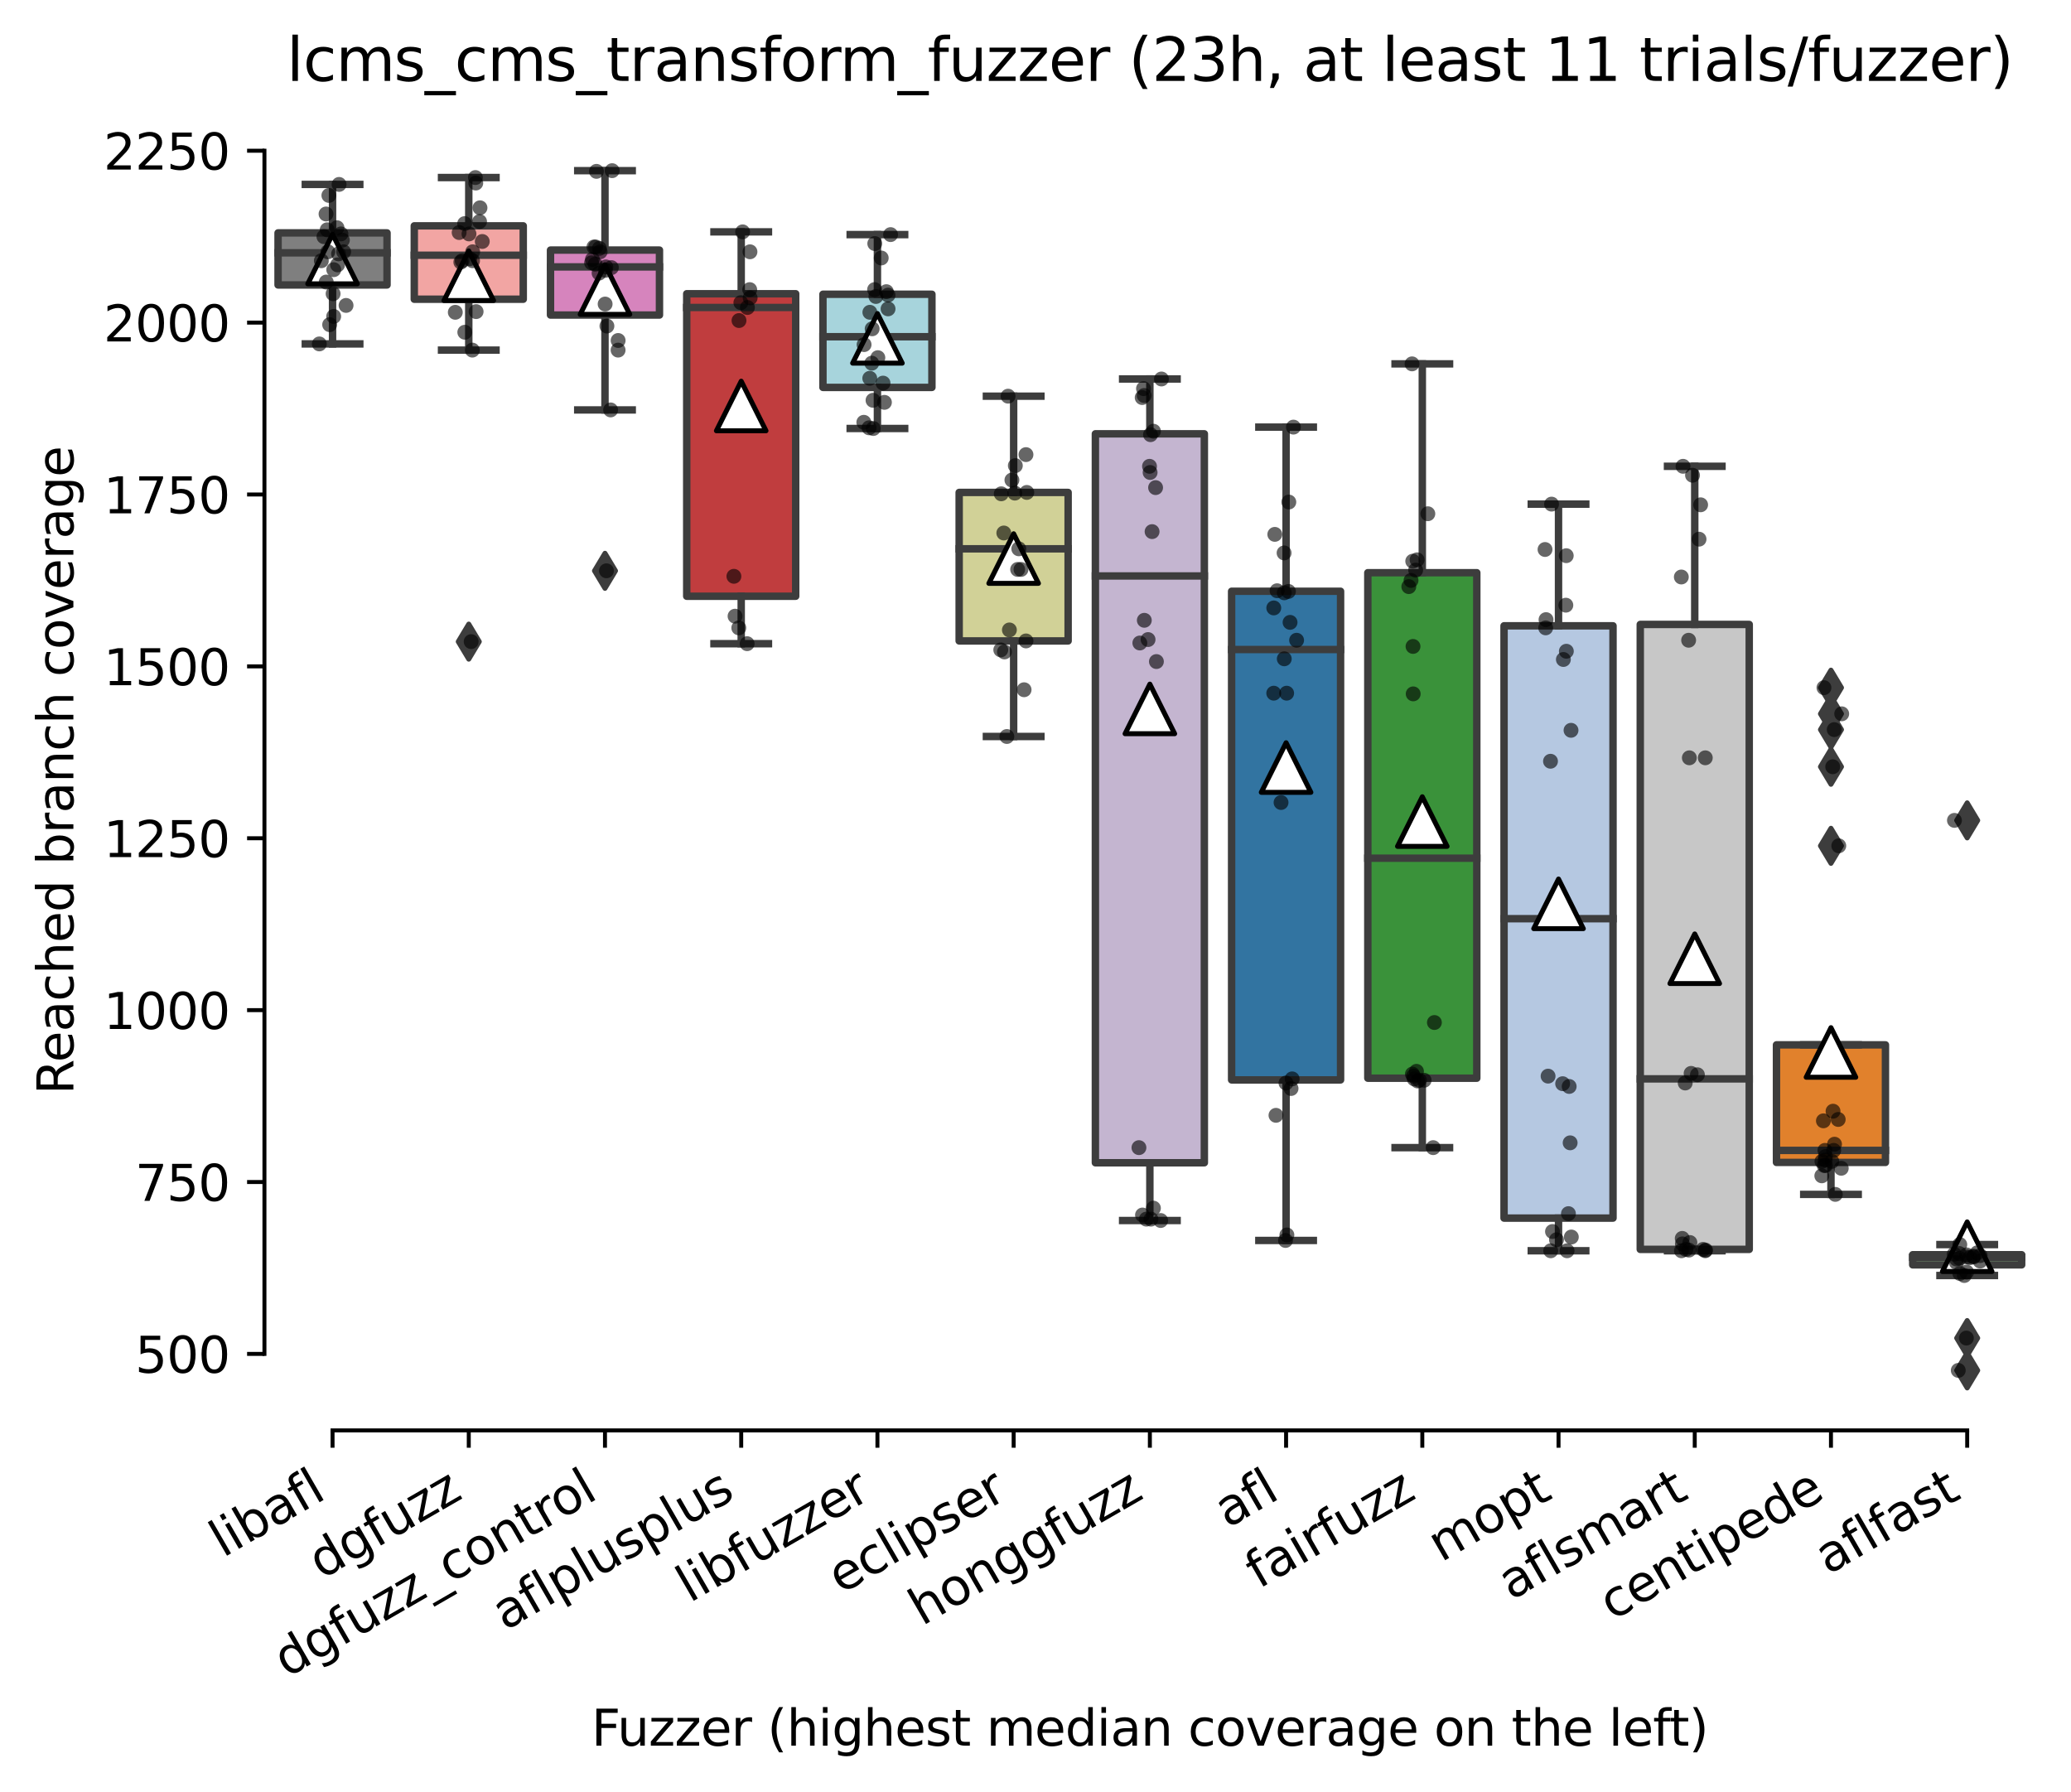 <?xml version="1.0" encoding="utf-8" standalone="no"?>
<!DOCTYPE svg PUBLIC "-//W3C//DTD SVG 1.1//EN"
  "http://www.w3.org/Graphics/SVG/1.1/DTD/svg11.dtd">
<svg xmlns:xlink="http://www.w3.org/1999/xlink" width="417.648pt" height="361.285pt" viewBox="0 0 417.648 361.285" xmlns="http://www.w3.org/2000/svg" version="1.1">
 <defs>
  <style type="text/css">*{stroke-linejoin: round; stroke-linecap: butt}</style>
 </defs>
 <g id="figure_1">
  <g id="patch_1">
   <path d="M 0 361.285 
L 417.648 361.285 
L 417.648 0 
L 0 0 
z
" style="fill: #ffffff"/>
  </g>
  <g id="axes_1">
   <g id="patch_2">
    <path d="M 53.328 288.43 
L 410.448 288.43 
L 410.448 22.318 
L 53.328 22.318 
z
" style="fill: #ffffff"/>
   </g>
   <g id="patch_3">
    <path d="M 56.075 57.462 
L 78.052 57.462 
L 78.052 46.961 
L 56.075 46.961 
L 56.075 57.462 
z
" clip-path="url(#p11ad576aa9)" style="fill: #7f7f7f; stroke: #3d3d3d; stroke-width: 1.5; stroke-linejoin: miter"/>
   </g>
   <g id="patch_4">
    <path d="M 83.546 60.339 
L 105.523 60.339 
L 105.523 45.54 
L 83.546 45.54 
L 83.546 60.339 
z
" clip-path="url(#p11ad576aa9)" style="fill: #f2a5a3; stroke: #3d3d3d; stroke-width: 1.5; stroke-linejoin: miter"/>
   </g>
   <g id="patch_5">
    <path d="M 111.017 63.528 
L 132.993 63.528 
L 132.993 50.427 
L 111.017 50.427 
L 111.017 63.528 
z
" clip-path="url(#p11ad576aa9)" style="fill: #d684bd; stroke: #3d3d3d; stroke-width: 1.5; stroke-linejoin: miter"/>
   </g>
   <g id="patch_6">
    <path d="M 138.488 120.23 
L 160.464 120.23 
L 160.464 59.23 
L 138.488 59.23 
L 138.488 120.23 
z
" clip-path="url(#p11ad576aa9)" style="fill: #c03d3e; stroke: #3d3d3d; stroke-width: 1.5; stroke-linejoin: miter"/>
   </g>
   <g id="patch_7">
    <path d="M 165.958 78.119 
L 187.935 78.119 
L 187.935 59.334 
L 165.958 59.334 
L 165.958 78.119 
z
" clip-path="url(#p11ad576aa9)" style="fill: #a7d4dc; stroke: #3d3d3d; stroke-width: 1.5; stroke-linejoin: miter"/>
   </g>
   <g id="patch_8">
    <path d="M 193.429 129.241 
L 215.406 129.241 
L 215.406 99.296 
L 193.429 99.296 
L 193.429 129.241 
z
" clip-path="url(#p11ad576aa9)" style="fill: #d1d197; stroke: #3d3d3d; stroke-width: 1.5; stroke-linejoin: miter"/>
   </g>
   <g id="patch_9">
    <path d="M 220.9 234.466 
L 242.876 234.466 
L 242.876 87.477 
L 220.9 87.477 
L 220.9 234.466 
z
" clip-path="url(#p11ad576aa9)" style="fill: #c4b5d0; stroke: #3d3d3d; stroke-width: 1.5; stroke-linejoin: miter"/>
   </g>
   <g id="patch_10">
    <path d="M 248.371 217.76 
L 270.347 217.76 
L 270.347 119.225 
L 248.371 119.225 
L 248.371 217.76 
z
" clip-path="url(#p11ad576aa9)" style="fill: #3274a1; stroke: #3d3d3d; stroke-width: 1.5; stroke-linejoin: miter"/>
   </g>
   <g id="patch_11">
    <path d="M 275.841 217.414 
L 297.818 217.414 
L 297.818 115.482 
L 275.841 115.482 
L 275.841 217.414 
z
" clip-path="url(#p11ad576aa9)" style="fill: #3a923a; stroke: #3d3d3d; stroke-width: 1.5; stroke-linejoin: miter"/>
   </g>
   <g id="patch_12">
    <path d="M 303.312 245.626 
L 325.289 245.626 
L 325.289 126.191 
L 303.312 126.191 
L 303.312 245.626 
z
" clip-path="url(#p11ad576aa9)" style="fill: #b5c8e1; stroke: #3d3d3d; stroke-width: 1.5; stroke-linejoin: miter"/>
   </g>
   <g id="patch_13">
    <path d="M 330.783 251.934 
L 352.76 251.934 
L 352.76 125.914 
L 330.783 125.914 
L 330.783 251.934 
z
" clip-path="url(#p11ad576aa9)" style="fill: #c7c7c7; stroke: #3d3d3d; stroke-width: 1.5; stroke-linejoin: miter"/>
   </g>
   <g id="patch_14">
    <path d="M 358.254 234.397 
L 380.23 234.397 
L 380.23 210.69 
L 358.254 210.69 
L 358.254 234.397 
z
" clip-path="url(#p11ad576aa9)" style="fill: #e1812c; stroke: #3d3d3d; stroke-width: 1.5; stroke-linejoin: miter"/>
   </g>
   <g id="patch_15">
    <path d="M 385.724 255.053 
L 407.701 255.053 
L 407.701 253.009 
L 385.724 253.009 
L 385.724 255.053 
z
" clip-path="url(#p11ad576aa9)" style="fill: #9fd495; stroke: #3d3d3d; stroke-width: 1.5; stroke-linejoin: miter"/>
   </g>
   <g id="matplotlib.axis_1">
    <g id="xtick_1">
     <g id="line2d_1">
      <defs>
       <path id="ma26b918c1c" d="M 0 0 
L 0 3.5 
" style="stroke: #000000; stroke-width: 0.8"/>
      </defs>
      <g>
       <use xlink:href="#ma26b918c1c" x="67.064" y="288.43" style="stroke: #000000; stroke-width: 0.8"/>
      </g>
     </g>
     <g id="text_1">
      <!-- libafl -->
      <g transform="translate(44.952 314.176) rotate(-30) scale(0.1 -0.1)">
       <defs>
        <path id="DejaVuSans-6c" d="M 603 4863 
L 1178 4863 
L 1178 0 
L 603 0 
L 603 4863 
z
" transform="scale(0.016)"/>
        <path id="DejaVuSans-69" d="M 603 3500 
L 1178 3500 
L 1178 0 
L 603 0 
L 603 3500 
z
M 603 4863 
L 1178 4863 
L 1178 4134 
L 603 4134 
L 603 4863 
z
" transform="scale(0.016)"/>
        <path id="DejaVuSans-62" d="M 3116 1747 
Q 3116 2381 2855 2742 
Q 2594 3103 2138 3103 
Q 1681 3103 1420 2742 
Q 1159 2381 1159 1747 
Q 1159 1113 1420 752 
Q 1681 391 2138 391 
Q 2594 391 2855 752 
Q 3116 1113 3116 1747 
z
M 1159 2969 
Q 1341 3281 1617 3432 
Q 1894 3584 2278 3584 
Q 2916 3584 3314 3078 
Q 3713 2572 3713 1747 
Q 3713 922 3314 415 
Q 2916 -91 2278 -91 
Q 1894 -91 1617 61 
Q 1341 213 1159 525 
L 1159 0 
L 581 0 
L 581 4863 
L 1159 4863 
L 1159 2969 
z
" transform="scale(0.016)"/>
        <path id="DejaVuSans-61" d="M 2194 1759 
Q 1497 1759 1228 1600 
Q 959 1441 959 1056 
Q 959 750 1161 570 
Q 1363 391 1709 391 
Q 2188 391 2477 730 
Q 2766 1069 2766 1631 
L 2766 1759 
L 2194 1759 
z
M 3341 1997 
L 3341 0 
L 2766 0 
L 2766 531 
Q 2569 213 2275 61 
Q 1981 -91 1556 -91 
Q 1019 -91 701 211 
Q 384 513 384 1019 
Q 384 1609 779 1909 
Q 1175 2209 1959 2209 
L 2766 2209 
L 2766 2266 
Q 2766 2663 2505 2880 
Q 2244 3097 1772 3097 
Q 1472 3097 1187 3025 
Q 903 2953 641 2809 
L 641 3341 
Q 956 3463 1253 3523 
Q 1550 3584 1831 3584 
Q 2591 3584 2966 3190 
Q 3341 2797 3341 1997 
z
" transform="scale(0.016)"/>
        <path id="DejaVuSans-66" d="M 2375 4863 
L 2375 4384 
L 1825 4384 
Q 1516 4384 1395 4259 
Q 1275 4134 1275 3809 
L 1275 3500 
L 2222 3500 
L 2222 3053 
L 1275 3053 
L 1275 0 
L 697 0 
L 697 3053 
L 147 3053 
L 147 3500 
L 697 3500 
L 697 3744 
Q 697 4328 969 4595 
Q 1241 4863 1831 4863 
L 2375 4863 
z
" transform="scale(0.016)"/>
       </defs>
       <use xlink:href="#DejaVuSans-6c"/>
       <use xlink:href="#DejaVuSans-69" x="27.783"/>
       <use xlink:href="#DejaVuSans-62" x="55.566"/>
       <use xlink:href="#DejaVuSans-61" x="119.043"/>
       <use xlink:href="#DejaVuSans-66" x="180.322"/>
       <use xlink:href="#DejaVuSans-6c" x="215.527"/>
      </g>
     </g>
    </g>
    <g id="xtick_2">
     <g id="line2d_2">
      <g>
       <use xlink:href="#ma26b918c1c" x="94.534" y="288.43" style="stroke: #000000; stroke-width: 0.8"/>
      </g>
     </g>
     <g id="text_2">
      <!-- dgfuzz -->
      <g transform="translate(64.871 318.536) rotate(-30) scale(0.1 -0.1)">
       <defs>
        <path id="DejaVuSans-64" d="M 2906 2969 
L 2906 4863 
L 3481 4863 
L 3481 0 
L 2906 0 
L 2906 525 
Q 2725 213 2448 61 
Q 2172 -91 1784 -91 
Q 1150 -91 751 415 
Q 353 922 353 1747 
Q 353 2572 751 3078 
Q 1150 3584 1784 3584 
Q 2172 3584 2448 3432 
Q 2725 3281 2906 2969 
z
M 947 1747 
Q 947 1113 1208 752 
Q 1469 391 1925 391 
Q 2381 391 2643 752 
Q 2906 1113 2906 1747 
Q 2906 2381 2643 2742 
Q 2381 3103 1925 3103 
Q 1469 3103 1208 2742 
Q 947 2381 947 1747 
z
" transform="scale(0.016)"/>
        <path id="DejaVuSans-67" d="M 2906 1791 
Q 2906 2416 2648 2759 
Q 2391 3103 1925 3103 
Q 1463 3103 1205 2759 
Q 947 2416 947 1791 
Q 947 1169 1205 825 
Q 1463 481 1925 481 
Q 2391 481 2648 825 
Q 2906 1169 2906 1791 
z
M 3481 434 
Q 3481 -459 3084 -895 
Q 2688 -1331 1869 -1331 
Q 1566 -1331 1297 -1286 
Q 1028 -1241 775 -1147 
L 775 -588 
Q 1028 -725 1275 -790 
Q 1522 -856 1778 -856 
Q 2344 -856 2625 -561 
Q 2906 -266 2906 331 
L 2906 616 
Q 2728 306 2450 153 
Q 2172 0 1784 0 
Q 1141 0 747 490 
Q 353 981 353 1791 
Q 353 2603 747 3093 
Q 1141 3584 1784 3584 
Q 2172 3584 2450 3431 
Q 2728 3278 2906 2969 
L 2906 3500 
L 3481 3500 
L 3481 434 
z
" transform="scale(0.016)"/>
        <path id="DejaVuSans-75" d="M 544 1381 
L 544 3500 
L 1119 3500 
L 1119 1403 
Q 1119 906 1312 657 
Q 1506 409 1894 409 
Q 2359 409 2629 706 
Q 2900 1003 2900 1516 
L 2900 3500 
L 3475 3500 
L 3475 0 
L 2900 0 
L 2900 538 
Q 2691 219 2414 64 
Q 2138 -91 1772 -91 
Q 1169 -91 856 284 
Q 544 659 544 1381 
z
M 1991 3584 
L 1991 3584 
z
" transform="scale(0.016)"/>
        <path id="DejaVuSans-7a" d="M 353 3500 
L 3084 3500 
L 3084 2975 
L 922 459 
L 3084 459 
L 3084 0 
L 275 0 
L 275 525 
L 2438 3041 
L 353 3041 
L 353 3500 
z
" transform="scale(0.016)"/>
       </defs>
       <use xlink:href="#DejaVuSans-64"/>
       <use xlink:href="#DejaVuSans-67" x="63.477"/>
       <use xlink:href="#DejaVuSans-66" x="126.953"/>
       <use xlink:href="#DejaVuSans-75" x="162.158"/>
       <use xlink:href="#DejaVuSans-7a" x="225.537"/>
       <use xlink:href="#DejaVuSans-7a" x="278.027"/>
      </g>
     </g>
    </g>
    <g id="xtick_3">
     <g id="line2d_3">
      <g>
       <use xlink:href="#ma26b918c1c" x="122.005" y="288.43" style="stroke: #000000; stroke-width: 0.8"/>
      </g>
     </g>
     <g id="text_3">
      <!-- dgfuzz_control -->
      <g transform="translate(57.858 338.365) rotate(-30) scale(0.1 -0.1)">
       <defs>
        <path id="DejaVuSans-5f" d="M 3263 -1063 
L 3263 -1509 
L -63 -1509 
L -63 -1063 
L 3263 -1063 
z
" transform="scale(0.016)"/>
        <path id="DejaVuSans-63" d="M 3122 3366 
L 3122 2828 
Q 2878 2963 2633 3030 
Q 2388 3097 2138 3097 
Q 1578 3097 1268 2742 
Q 959 2388 959 1747 
Q 959 1106 1268 751 
Q 1578 397 2138 397 
Q 2388 397 2633 464 
Q 2878 531 3122 666 
L 3122 134 
Q 2881 22 2623 -34 
Q 2366 -91 2075 -91 
Q 1284 -91 818 406 
Q 353 903 353 1747 
Q 353 2603 823 3093 
Q 1294 3584 2113 3584 
Q 2378 3584 2631 3529 
Q 2884 3475 3122 3366 
z
" transform="scale(0.016)"/>
        <path id="DejaVuSans-6f" d="M 1959 3097 
Q 1497 3097 1228 2736 
Q 959 2375 959 1747 
Q 959 1119 1226 758 
Q 1494 397 1959 397 
Q 2419 397 2687 759 
Q 2956 1122 2956 1747 
Q 2956 2369 2687 2733 
Q 2419 3097 1959 3097 
z
M 1959 3584 
Q 2709 3584 3137 3096 
Q 3566 2609 3566 1747 
Q 3566 888 3137 398 
Q 2709 -91 1959 -91 
Q 1206 -91 779 398 
Q 353 888 353 1747 
Q 353 2609 779 3096 
Q 1206 3584 1959 3584 
z
" transform="scale(0.016)"/>
        <path id="DejaVuSans-6e" d="M 3513 2113 
L 3513 0 
L 2938 0 
L 2938 2094 
Q 2938 2591 2744 2837 
Q 2550 3084 2163 3084 
Q 1697 3084 1428 2787 
Q 1159 2491 1159 1978 
L 1159 0 
L 581 0 
L 581 3500 
L 1159 3500 
L 1159 2956 
Q 1366 3272 1645 3428 
Q 1925 3584 2291 3584 
Q 2894 3584 3203 3211 
Q 3513 2838 3513 2113 
z
" transform="scale(0.016)"/>
        <path id="DejaVuSans-74" d="M 1172 4494 
L 1172 3500 
L 2356 3500 
L 2356 3053 
L 1172 3053 
L 1172 1153 
Q 1172 725 1289 603 
Q 1406 481 1766 481 
L 2356 481 
L 2356 0 
L 1766 0 
Q 1100 0 847 248 
Q 594 497 594 1153 
L 594 3053 
L 172 3053 
L 172 3500 
L 594 3500 
L 594 4494 
L 1172 4494 
z
" transform="scale(0.016)"/>
        <path id="DejaVuSans-72" d="M 2631 2963 
Q 2534 3019 2420 3045 
Q 2306 3072 2169 3072 
Q 1681 3072 1420 2755 
Q 1159 2438 1159 1844 
L 1159 0 
L 581 0 
L 581 3500 
L 1159 3500 
L 1159 2956 
Q 1341 3275 1631 3429 
Q 1922 3584 2338 3584 
Q 2397 3584 2469 3576 
Q 2541 3569 2628 3553 
L 2631 2963 
z
" transform="scale(0.016)"/>
       </defs>
       <use xlink:href="#DejaVuSans-64"/>
       <use xlink:href="#DejaVuSans-67" x="63.477"/>
       <use xlink:href="#DejaVuSans-66" x="126.953"/>
       <use xlink:href="#DejaVuSans-75" x="162.158"/>
       <use xlink:href="#DejaVuSans-7a" x="225.537"/>
       <use xlink:href="#DejaVuSans-7a" x="278.027"/>
       <use xlink:href="#DejaVuSans-5f" x="330.518"/>
       <use xlink:href="#DejaVuSans-63" x="380.518"/>
       <use xlink:href="#DejaVuSans-6f" x="435.498"/>
       <use xlink:href="#DejaVuSans-6e" x="496.68"/>
       <use xlink:href="#DejaVuSans-74" x="560.059"/>
       <use xlink:href="#DejaVuSans-72" x="599.268"/>
       <use xlink:href="#DejaVuSans-6f" x="638.131"/>
       <use xlink:href="#DejaVuSans-6c" x="699.312"/>
      </g>
     </g>
    </g>
    <g id="xtick_4">
     <g id="line2d_4">
      <g>
       <use xlink:href="#ma26b918c1c" x="149.476" y="288.43" style="stroke: #000000; stroke-width: 0.8"/>
      </g>
     </g>
     <g id="text_4">
      <!-- aflplusplus -->
      <g transform="translate(101.867 328.897) rotate(-30) scale(0.1 -0.1)">
       <defs>
        <path id="DejaVuSans-70" d="M 1159 525 
L 1159 -1331 
L 581 -1331 
L 581 3500 
L 1159 3500 
L 1159 2969 
Q 1341 3281 1617 3432 
Q 1894 3584 2278 3584 
Q 2916 3584 3314 3078 
Q 3713 2572 3713 1747 
Q 3713 922 3314 415 
Q 2916 -91 2278 -91 
Q 1894 -91 1617 61 
Q 1341 213 1159 525 
z
M 3116 1747 
Q 3116 2381 2855 2742 
Q 2594 3103 2138 3103 
Q 1681 3103 1420 2742 
Q 1159 2381 1159 1747 
Q 1159 1113 1420 752 
Q 1681 391 2138 391 
Q 2594 391 2855 752 
Q 3116 1113 3116 1747 
z
" transform="scale(0.016)"/>
        <path id="DejaVuSans-73" d="M 2834 3397 
L 2834 2853 
Q 2591 2978 2328 3040 
Q 2066 3103 1784 3103 
Q 1356 3103 1142 2972 
Q 928 2841 928 2578 
Q 928 2378 1081 2264 
Q 1234 2150 1697 2047 
L 1894 2003 
Q 2506 1872 2764 1633 
Q 3022 1394 3022 966 
Q 3022 478 2636 193 
Q 2250 -91 1575 -91 
Q 1294 -91 989 -36 
Q 684 19 347 128 
L 347 722 
Q 666 556 975 473 
Q 1284 391 1588 391 
Q 1994 391 2212 530 
Q 2431 669 2431 922 
Q 2431 1156 2273 1281 
Q 2116 1406 1581 1522 
L 1381 1569 
Q 847 1681 609 1914 
Q 372 2147 372 2553 
Q 372 3047 722 3315 
Q 1072 3584 1716 3584 
Q 2034 3584 2315 3537 
Q 2597 3491 2834 3397 
z
" transform="scale(0.016)"/>
       </defs>
       <use xlink:href="#DejaVuSans-61"/>
       <use xlink:href="#DejaVuSans-66" x="61.279"/>
       <use xlink:href="#DejaVuSans-6c" x="96.484"/>
       <use xlink:href="#DejaVuSans-70" x="124.268"/>
       <use xlink:href="#DejaVuSans-6c" x="187.744"/>
       <use xlink:href="#DejaVuSans-75" x="215.527"/>
       <use xlink:href="#DejaVuSans-73" x="278.906"/>
       <use xlink:href="#DejaVuSans-70" x="331.006"/>
       <use xlink:href="#DejaVuSans-6c" x="394.482"/>
       <use xlink:href="#DejaVuSans-75" x="422.266"/>
       <use xlink:href="#DejaVuSans-73" x="485.645"/>
      </g>
     </g>
    </g>
    <g id="xtick_5">
     <g id="line2d_5">
      <g>
       <use xlink:href="#ma26b918c1c" x="176.947" y="288.43" style="stroke: #000000; stroke-width: 0.8"/>
      </g>
     </g>
     <g id="text_5">
      <!-- libfuzzer -->
      <g transform="translate(139.08 323.272) rotate(-30) scale(0.1 -0.1)">
       <defs>
        <path id="DejaVuSans-65" d="M 3597 1894 
L 3597 1613 
L 953 1613 
Q 991 1019 1311 708 
Q 1631 397 2203 397 
Q 2534 397 2845 478 
Q 3156 559 3463 722 
L 3463 178 
Q 3153 47 2828 -22 
Q 2503 -91 2169 -91 
Q 1331 -91 842 396 
Q 353 884 353 1716 
Q 353 2575 817 3079 
Q 1281 3584 2069 3584 
Q 2775 3584 3186 3129 
Q 3597 2675 3597 1894 
z
M 3022 2063 
Q 3016 2534 2758 2815 
Q 2500 3097 2075 3097 
Q 1594 3097 1305 2825 
Q 1016 2553 972 2059 
L 3022 2063 
z
" transform="scale(0.016)"/>
       </defs>
       <use xlink:href="#DejaVuSans-6c"/>
       <use xlink:href="#DejaVuSans-69" x="27.783"/>
       <use xlink:href="#DejaVuSans-62" x="55.566"/>
       <use xlink:href="#DejaVuSans-66" x="119.043"/>
       <use xlink:href="#DejaVuSans-75" x="154.248"/>
       <use xlink:href="#DejaVuSans-7a" x="217.627"/>
       <use xlink:href="#DejaVuSans-7a" x="270.117"/>
       <use xlink:href="#DejaVuSans-65" x="322.607"/>
       <use xlink:href="#DejaVuSans-72" x="384.131"/>
      </g>
     </g>
    </g>
    <g id="xtick_6">
     <g id="line2d_6">
      <g>
       <use xlink:href="#ma26b918c1c" x="204.417" y="288.43" style="stroke: #000000; stroke-width: 0.8"/>
      </g>
     </g>
     <g id="text_6">
      <!-- eclipser -->
      <g transform="translate(169.577 321.525) rotate(-30) scale(0.1 -0.1)">
       <use xlink:href="#DejaVuSans-65"/>
       <use xlink:href="#DejaVuSans-63" x="61.523"/>
       <use xlink:href="#DejaVuSans-6c" x="116.504"/>
       <use xlink:href="#DejaVuSans-69" x="144.287"/>
       <use xlink:href="#DejaVuSans-70" x="172.07"/>
       <use xlink:href="#DejaVuSans-73" x="235.547"/>
       <use xlink:href="#DejaVuSans-65" x="287.646"/>
       <use xlink:href="#DejaVuSans-72" x="349.17"/>
      </g>
     </g>
    </g>
    <g id="xtick_7">
     <g id="line2d_7">
      <g>
       <use xlink:href="#ma26b918c1c" x="231.888" y="288.43" style="stroke: #000000; stroke-width: 0.8"/>
      </g>
     </g>
     <g id="text_7">
      <!-- honggfuzz -->
      <g transform="translate(185.949 327.933) rotate(-30) scale(0.1 -0.1)">
       <defs>
        <path id="DejaVuSans-68" d="M 3513 2113 
L 3513 0 
L 2938 0 
L 2938 2094 
Q 2938 2591 2744 2837 
Q 2550 3084 2163 3084 
Q 1697 3084 1428 2787 
Q 1159 2491 1159 1978 
L 1159 0 
L 581 0 
L 581 4863 
L 1159 4863 
L 1159 2956 
Q 1366 3272 1645 3428 
Q 1925 3584 2291 3584 
Q 2894 3584 3203 3211 
Q 3513 2838 3513 2113 
z
" transform="scale(0.016)"/>
       </defs>
       <use xlink:href="#DejaVuSans-68"/>
       <use xlink:href="#DejaVuSans-6f" x="63.379"/>
       <use xlink:href="#DejaVuSans-6e" x="124.561"/>
       <use xlink:href="#DejaVuSans-67" x="187.939"/>
       <use xlink:href="#DejaVuSans-67" x="251.416"/>
       <use xlink:href="#DejaVuSans-66" x="314.893"/>
       <use xlink:href="#DejaVuSans-75" x="350.098"/>
       <use xlink:href="#DejaVuSans-7a" x="413.477"/>
       <use xlink:href="#DejaVuSans-7a" x="465.967"/>
      </g>
     </g>
    </g>
    <g id="xtick_8">
     <g id="line2d_8">
      <g>
       <use xlink:href="#ma26b918c1c" x="259.359" y="288.43" style="stroke: #000000; stroke-width: 0.8"/>
      </g>
     </g>
     <g id="text_8">
      <!-- afl -->
      <g transform="translate(247.557 308.224) rotate(-30) scale(0.1 -0.1)">
       <use xlink:href="#DejaVuSans-61"/>
       <use xlink:href="#DejaVuSans-66" x="61.279"/>
       <use xlink:href="#DejaVuSans-6c" x="96.484"/>
      </g>
     </g>
    </g>
    <g id="xtick_9">
     <g id="line2d_9">
      <g>
       <use xlink:href="#ma26b918c1c" x="286.83" y="288.43" style="stroke: #000000; stroke-width: 0.8"/>
      </g>
     </g>
     <g id="text_9">
      <!-- fairfuzz -->
      <g transform="translate(253.84 320.457) rotate(-30) scale(0.1 -0.1)">
       <use xlink:href="#DejaVuSans-66"/>
       <use xlink:href="#DejaVuSans-61" x="35.205"/>
       <use xlink:href="#DejaVuSans-69" x="96.484"/>
       <use xlink:href="#DejaVuSans-72" x="124.268"/>
       <use xlink:href="#DejaVuSans-66" x="165.381"/>
       <use xlink:href="#DejaVuSans-75" x="200.586"/>
       <use xlink:href="#DejaVuSans-7a" x="263.965"/>
       <use xlink:href="#DejaVuSans-7a" x="316.455"/>
      </g>
     </g>
    </g>
    <g id="xtick_10">
     <g id="line2d_10">
      <g>
       <use xlink:href="#ma26b918c1c" x="314.3" y="288.43" style="stroke: #000000; stroke-width: 0.8"/>
      </g>
     </g>
     <g id="text_10">
      <!-- mopt -->
      <g transform="translate(290.633 315.075) rotate(-30) scale(0.1 -0.1)">
       <defs>
        <path id="DejaVuSans-6d" d="M 3328 2828 
Q 3544 3216 3844 3400 
Q 4144 3584 4550 3584 
Q 5097 3584 5394 3201 
Q 5691 2819 5691 2113 
L 5691 0 
L 5113 0 
L 5113 2094 
Q 5113 2597 4934 2840 
Q 4756 3084 4391 3084 
Q 3944 3084 3684 2787 
Q 3425 2491 3425 1978 
L 3425 0 
L 2847 0 
L 2847 2094 
Q 2847 2600 2669 2842 
Q 2491 3084 2119 3084 
Q 1678 3084 1418 2786 
Q 1159 2488 1159 1978 
L 1159 0 
L 581 0 
L 581 3500 
L 1159 3500 
L 1159 2956 
Q 1356 3278 1631 3431 
Q 1906 3584 2284 3584 
Q 2666 3584 2933 3390 
Q 3200 3197 3328 2828 
z
" transform="scale(0.016)"/>
       </defs>
       <use xlink:href="#DejaVuSans-6d"/>
       <use xlink:href="#DejaVuSans-6f" x="97.412"/>
       <use xlink:href="#DejaVuSans-70" x="158.594"/>
       <use xlink:href="#DejaVuSans-74" x="222.07"/>
      </g>
     </g>
    </g>
    <g id="xtick_11">
     <g id="line2d_11">
      <g>
       <use xlink:href="#ma26b918c1c" x="341.771" y="288.43" style="stroke: #000000; stroke-width: 0.8"/>
      </g>
     </g>
     <g id="text_11">
      <!-- aflsmart -->
      <g transform="translate(304.76 322.779) rotate(-30) scale(0.1 -0.1)">
       <use xlink:href="#DejaVuSans-61"/>
       <use xlink:href="#DejaVuSans-66" x="61.279"/>
       <use xlink:href="#DejaVuSans-6c" x="96.484"/>
       <use xlink:href="#DejaVuSans-73" x="124.268"/>
       <use xlink:href="#DejaVuSans-6d" x="176.367"/>
       <use xlink:href="#DejaVuSans-61" x="273.779"/>
       <use xlink:href="#DejaVuSans-72" x="335.059"/>
       <use xlink:href="#DejaVuSans-74" x="376.172"/>
      </g>
     </g>
    </g>
    <g id="xtick_12">
     <g id="line2d_12">
      <g>
       <use xlink:href="#ma26b918c1c" x="369.242" y="288.43" style="stroke: #000000; stroke-width: 0.8"/>
      </g>
     </g>
     <g id="text_12">
      <!-- centipede -->
      <g transform="translate(325.169 326.856) rotate(-30) scale(0.1 -0.1)">
       <use xlink:href="#DejaVuSans-63"/>
       <use xlink:href="#DejaVuSans-65" x="54.98"/>
       <use xlink:href="#DejaVuSans-6e" x="116.504"/>
       <use xlink:href="#DejaVuSans-74" x="179.883"/>
       <use xlink:href="#DejaVuSans-69" x="219.092"/>
       <use xlink:href="#DejaVuSans-70" x="246.875"/>
       <use xlink:href="#DejaVuSans-65" x="310.352"/>
       <use xlink:href="#DejaVuSans-64" x="371.875"/>
       <use xlink:href="#DejaVuSans-65" x="435.352"/>
      </g>
     </g>
    </g>
    <g id="xtick_13">
     <g id="line2d_13">
      <g>
       <use xlink:href="#ma26b918c1c" x="396.713" y="288.43" style="stroke: #000000; stroke-width: 0.8"/>
      </g>
     </g>
     <g id="text_13">
      <!-- aflfast -->
      <g transform="translate(368.649 317.613) rotate(-30) scale(0.1 -0.1)">
       <use xlink:href="#DejaVuSans-61"/>
       <use xlink:href="#DejaVuSans-66" x="61.279"/>
       <use xlink:href="#DejaVuSans-6c" x="96.484"/>
       <use xlink:href="#DejaVuSans-66" x="124.268"/>
       <use xlink:href="#DejaVuSans-61" x="159.473"/>
       <use xlink:href="#DejaVuSans-73" x="220.752"/>
       <use xlink:href="#DejaVuSans-74" x="272.852"/>
      </g>
     </g>
    </g>
    <g id="text_14">
     <!-- Fuzzer (highest median coverage on the left) -->
     <g transform="translate(119.27 352.006) scale(0.1 -0.1)">
      <defs>
       <path id="DejaVuSans-46" d="M 628 4666 
L 3309 4666 
L 3309 4134 
L 1259 4134 
L 1259 2759 
L 3109 2759 
L 3109 2228 
L 1259 2228 
L 1259 0 
L 628 0 
L 628 4666 
z
" transform="scale(0.016)"/>
       <path id="DejaVuSans-20" transform="scale(0.016)"/>
       <path id="DejaVuSans-28" d="M 1984 4856 
Q 1566 4138 1362 3434 
Q 1159 2731 1159 2009 
Q 1159 1288 1364 580 
Q 1569 -128 1984 -844 
L 1484 -844 
Q 1016 -109 783 600 
Q 550 1309 550 2009 
Q 550 2706 781 3412 
Q 1013 4119 1484 4856 
L 1984 4856 
z
" transform="scale(0.016)"/>
       <path id="DejaVuSans-76" d="M 191 3500 
L 800 3500 
L 1894 563 
L 2988 3500 
L 3597 3500 
L 2284 0 
L 1503 0 
L 191 3500 
z
" transform="scale(0.016)"/>
       <path id="DejaVuSans-29" d="M 513 4856 
L 1013 4856 
Q 1481 4119 1714 3412 
Q 1947 2706 1947 2009 
Q 1947 1309 1714 600 
Q 1481 -109 1013 -844 
L 513 -844 
Q 928 -128 1133 580 
Q 1338 1288 1338 2009 
Q 1338 2731 1133 3434 
Q 928 4138 513 4856 
z
" transform="scale(0.016)"/>
      </defs>
      <use xlink:href="#DejaVuSans-46"/>
      <use xlink:href="#DejaVuSans-75" x="52.02"/>
      <use xlink:href="#DejaVuSans-7a" x="115.398"/>
      <use xlink:href="#DejaVuSans-7a" x="167.889"/>
      <use xlink:href="#DejaVuSans-65" x="220.379"/>
      <use xlink:href="#DejaVuSans-72" x="281.902"/>
      <use xlink:href="#DejaVuSans-20" x="323.016"/>
      <use xlink:href="#DejaVuSans-28" x="354.803"/>
      <use xlink:href="#DejaVuSans-68" x="393.816"/>
      <use xlink:href="#DejaVuSans-69" x="457.195"/>
      <use xlink:href="#DejaVuSans-67" x="484.979"/>
      <use xlink:href="#DejaVuSans-68" x="548.455"/>
      <use xlink:href="#DejaVuSans-65" x="611.834"/>
      <use xlink:href="#DejaVuSans-73" x="673.357"/>
      <use xlink:href="#DejaVuSans-74" x="725.457"/>
      <use xlink:href="#DejaVuSans-20" x="764.666"/>
      <use xlink:href="#DejaVuSans-6d" x="796.453"/>
      <use xlink:href="#DejaVuSans-65" x="893.865"/>
      <use xlink:href="#DejaVuSans-64" x="955.389"/>
      <use xlink:href="#DejaVuSans-69" x="1018.865"/>
      <use xlink:href="#DejaVuSans-61" x="1046.648"/>
      <use xlink:href="#DejaVuSans-6e" x="1107.928"/>
      <use xlink:href="#DejaVuSans-20" x="1171.307"/>
      <use xlink:href="#DejaVuSans-63" x="1203.094"/>
      <use xlink:href="#DejaVuSans-6f" x="1258.074"/>
      <use xlink:href="#DejaVuSans-76" x="1319.256"/>
      <use xlink:href="#DejaVuSans-65" x="1378.436"/>
      <use xlink:href="#DejaVuSans-72" x="1439.959"/>
      <use xlink:href="#DejaVuSans-61" x="1481.072"/>
      <use xlink:href="#DejaVuSans-67" x="1542.352"/>
      <use xlink:href="#DejaVuSans-65" x="1605.828"/>
      <use xlink:href="#DejaVuSans-20" x="1667.352"/>
      <use xlink:href="#DejaVuSans-6f" x="1699.139"/>
      <use xlink:href="#DejaVuSans-6e" x="1760.32"/>
      <use xlink:href="#DejaVuSans-20" x="1823.699"/>
      <use xlink:href="#DejaVuSans-74" x="1855.486"/>
      <use xlink:href="#DejaVuSans-68" x="1894.695"/>
      <use xlink:href="#DejaVuSans-65" x="1958.074"/>
      <use xlink:href="#DejaVuSans-20" x="2019.598"/>
      <use xlink:href="#DejaVuSans-6c" x="2051.385"/>
      <use xlink:href="#DejaVuSans-65" x="2079.168"/>
      <use xlink:href="#DejaVuSans-66" x="2140.691"/>
      <use xlink:href="#DejaVuSans-74" x="2174.146"/>
      <use xlink:href="#DejaVuSans-29" x="2213.355"/>
     </g>
    </g>
   </g>
   <g id="matplotlib.axis_2">
    <g id="ytick_1">
     <g id="line2d_14">
      <defs>
       <path id="mbad982602c" d="M 0 0 
L -3.5 0 
" style="stroke: #000000; stroke-width: 0.8"/>
      </defs>
      <g>
       <use xlink:href="#mbad982602c" x="53.328" y="273.007" style="stroke: #000000; stroke-width: 0.8"/>
      </g>
     </g>
     <g id="text_15">
      <!-- 500 -->
      <g transform="translate(27.241 276.806) scale(0.1 -0.1)">
       <defs>
        <path id="DejaVuSans-35" d="M 691 4666 
L 3169 4666 
L 3169 4134 
L 1269 4134 
L 1269 2991 
Q 1406 3038 1543 3061 
Q 1681 3084 1819 3084 
Q 2600 3084 3056 2656 
Q 3513 2228 3513 1497 
Q 3513 744 3044 326 
Q 2575 -91 1722 -91 
Q 1428 -91 1123 -41 
Q 819 9 494 109 
L 494 744 
Q 775 591 1075 516 
Q 1375 441 1709 441 
Q 2250 441 2565 725 
Q 2881 1009 2881 1497 
Q 2881 1984 2565 2268 
Q 2250 2553 1709 2553 
Q 1456 2553 1204 2497 
Q 953 2441 691 2322 
L 691 4666 
z
" transform="scale(0.016)"/>
        <path id="DejaVuSans-30" d="M 2034 4250 
Q 1547 4250 1301 3770 
Q 1056 3291 1056 2328 
Q 1056 1369 1301 889 
Q 1547 409 2034 409 
Q 2525 409 2770 889 
Q 3016 1369 3016 2328 
Q 3016 3291 2770 3770 
Q 2525 4250 2034 4250 
z
M 2034 4750 
Q 2819 4750 3233 4129 
Q 3647 3509 3647 2328 
Q 3647 1150 3233 529 
Q 2819 -91 2034 -91 
Q 1250 -91 836 529 
Q 422 1150 422 2328 
Q 422 3509 836 4129 
Q 1250 4750 2034 4750 
z
" transform="scale(0.016)"/>
       </defs>
       <use xlink:href="#DejaVuSans-35"/>
       <use xlink:href="#DejaVuSans-30" x="63.623"/>
       <use xlink:href="#DejaVuSans-30" x="127.246"/>
      </g>
     </g>
    </g>
    <g id="ytick_2">
     <g id="line2d_15">
      <g>
       <use xlink:href="#mbad982602c" x="53.328" y="238.348" style="stroke: #000000; stroke-width: 0.8"/>
      </g>
     </g>
     <g id="text_16">
      <!-- 750 -->
      <g transform="translate(27.241 242.147) scale(0.1 -0.1)">
       <defs>
        <path id="DejaVuSans-37" d="M 525 4666 
L 3525 4666 
L 3525 4397 
L 1831 0 
L 1172 0 
L 2766 4134 
L 525 4134 
L 525 4666 
z
" transform="scale(0.016)"/>
       </defs>
       <use xlink:href="#DejaVuSans-37"/>
       <use xlink:href="#DejaVuSans-35" x="63.623"/>
       <use xlink:href="#DejaVuSans-30" x="127.246"/>
      </g>
     </g>
    </g>
    <g id="ytick_3">
     <g id="line2d_16">
      <g>
       <use xlink:href="#mbad982602c" x="53.328" y="203.689" style="stroke: #000000; stroke-width: 0.8"/>
      </g>
     </g>
     <g id="text_17">
      <!-- 1000 -->
      <g transform="translate(20.878 207.488) scale(0.1 -0.1)">
       <defs>
        <path id="DejaVuSans-31" d="M 794 531 
L 1825 531 
L 1825 4091 
L 703 3866 
L 703 4441 
L 1819 4666 
L 2450 4666 
L 2450 531 
L 3481 531 
L 3481 0 
L 794 0 
L 794 531 
z
" transform="scale(0.016)"/>
       </defs>
       <use xlink:href="#DejaVuSans-31"/>
       <use xlink:href="#DejaVuSans-30" x="63.623"/>
       <use xlink:href="#DejaVuSans-30" x="127.246"/>
       <use xlink:href="#DejaVuSans-30" x="190.869"/>
      </g>
     </g>
    </g>
    <g id="ytick_4">
     <g id="line2d_17">
      <g>
       <use xlink:href="#mbad982602c" x="53.328" y="169.03" style="stroke: #000000; stroke-width: 0.8"/>
      </g>
     </g>
     <g id="text_18">
      <!-- 1250 -->
      <g transform="translate(20.878 172.829) scale(0.1 -0.1)">
       <defs>
        <path id="DejaVuSans-32" d="M 1228 531 
L 3431 531 
L 3431 0 
L 469 0 
L 469 531 
Q 828 903 1448 1529 
Q 2069 2156 2228 2338 
Q 2531 2678 2651 2914 
Q 2772 3150 2772 3378 
Q 2772 3750 2511 3984 
Q 2250 4219 1831 4219 
Q 1534 4219 1204 4116 
Q 875 4013 500 3803 
L 500 4441 
Q 881 4594 1212 4672 
Q 1544 4750 1819 4750 
Q 2544 4750 2975 4387 
Q 3406 4025 3406 3419 
Q 3406 3131 3298 2873 
Q 3191 2616 2906 2266 
Q 2828 2175 2409 1742 
Q 1991 1309 1228 531 
z
" transform="scale(0.016)"/>
       </defs>
       <use xlink:href="#DejaVuSans-31"/>
       <use xlink:href="#DejaVuSans-32" x="63.623"/>
       <use xlink:href="#DejaVuSans-35" x="127.246"/>
       <use xlink:href="#DejaVuSans-30" x="190.869"/>
      </g>
     </g>
    </g>
    <g id="ytick_5">
     <g id="line2d_18">
      <g>
       <use xlink:href="#mbad982602c" x="53.328" y="134.371" style="stroke: #000000; stroke-width: 0.8"/>
      </g>
     </g>
     <g id="text_19">
      <!-- 1500 -->
      <g transform="translate(20.878 138.17) scale(0.1 -0.1)">
       <use xlink:href="#DejaVuSans-31"/>
       <use xlink:href="#DejaVuSans-35" x="63.623"/>
       <use xlink:href="#DejaVuSans-30" x="127.246"/>
       <use xlink:href="#DejaVuSans-30" x="190.869"/>
      </g>
     </g>
    </g>
    <g id="ytick_6">
     <g id="line2d_19">
      <g>
       <use xlink:href="#mbad982602c" x="53.328" y="99.712" style="stroke: #000000; stroke-width: 0.8"/>
      </g>
     </g>
     <g id="text_20">
      <!-- 1750 -->
      <g transform="translate(20.878 103.511) scale(0.1 -0.1)">
       <use xlink:href="#DejaVuSans-31"/>
       <use xlink:href="#DejaVuSans-37" x="63.623"/>
       <use xlink:href="#DejaVuSans-35" x="127.246"/>
       <use xlink:href="#DejaVuSans-30" x="190.869"/>
      </g>
     </g>
    </g>
    <g id="ytick_7">
     <g id="line2d_20">
      <g>
       <use xlink:href="#mbad982602c" x="53.328" y="65.053" style="stroke: #000000; stroke-width: 0.8"/>
      </g>
     </g>
     <g id="text_21">
      <!-- 2000 -->
      <g transform="translate(20.878 68.852) scale(0.1 -0.1)">
       <use xlink:href="#DejaVuSans-32"/>
       <use xlink:href="#DejaVuSans-30" x="63.623"/>
       <use xlink:href="#DejaVuSans-30" x="127.246"/>
       <use xlink:href="#DejaVuSans-30" x="190.869"/>
      </g>
     </g>
    </g>
    <g id="ytick_8">
     <g id="line2d_21">
      <g>
       <use xlink:href="#mbad982602c" x="53.328" y="30.394" style="stroke: #000000; stroke-width: 0.8"/>
      </g>
     </g>
     <g id="text_22">
      <!-- 2250 -->
      <g transform="translate(20.878 34.193) scale(0.1 -0.1)">
       <use xlink:href="#DejaVuSans-32"/>
       <use xlink:href="#DejaVuSans-32" x="63.623"/>
       <use xlink:href="#DejaVuSans-35" x="127.246"/>
       <use xlink:href="#DejaVuSans-30" x="190.869"/>
      </g>
     </g>
    </g>
    <g id="text_23">
     <!-- Reached branch coverage -->
     <g transform="translate(14.798 220.706) rotate(-90) scale(0.1 -0.1)">
      <defs>
       <path id="DejaVuSans-52" d="M 2841 2188 
Q 3044 2119 3236 1894 
Q 3428 1669 3622 1275 
L 4263 0 
L 3584 0 
L 2988 1197 
Q 2756 1666 2539 1819 
Q 2322 1972 1947 1972 
L 1259 1972 
L 1259 0 
L 628 0 
L 628 4666 
L 2053 4666 
Q 2853 4666 3247 4331 
Q 3641 3997 3641 3322 
Q 3641 2881 3436 2590 
Q 3231 2300 2841 2188 
z
M 1259 4147 
L 1259 2491 
L 2053 2491 
Q 2509 2491 2742 2702 
Q 2975 2913 2975 3322 
Q 2975 3731 2742 3939 
Q 2509 4147 2053 4147 
L 1259 4147 
z
" transform="scale(0.016)"/>
      </defs>
      <use xlink:href="#DejaVuSans-52"/>
      <use xlink:href="#DejaVuSans-65" x="64.982"/>
      <use xlink:href="#DejaVuSans-61" x="126.506"/>
      <use xlink:href="#DejaVuSans-63" x="187.785"/>
      <use xlink:href="#DejaVuSans-68" x="242.766"/>
      <use xlink:href="#DejaVuSans-65" x="306.145"/>
      <use xlink:href="#DejaVuSans-64" x="367.668"/>
      <use xlink:href="#DejaVuSans-20" x="431.145"/>
      <use xlink:href="#DejaVuSans-62" x="462.932"/>
      <use xlink:href="#DejaVuSans-72" x="526.408"/>
      <use xlink:href="#DejaVuSans-61" x="567.521"/>
      <use xlink:href="#DejaVuSans-6e" x="628.801"/>
      <use xlink:href="#DejaVuSans-63" x="692.18"/>
      <use xlink:href="#DejaVuSans-68" x="747.16"/>
      <use xlink:href="#DejaVuSans-20" x="810.539"/>
      <use xlink:href="#DejaVuSans-63" x="842.326"/>
      <use xlink:href="#DejaVuSans-6f" x="897.307"/>
      <use xlink:href="#DejaVuSans-76" x="958.488"/>
      <use xlink:href="#DejaVuSans-65" x="1017.668"/>
      <use xlink:href="#DejaVuSans-72" x="1079.191"/>
      <use xlink:href="#DejaVuSans-61" x="1120.305"/>
      <use xlink:href="#DejaVuSans-67" x="1181.584"/>
      <use xlink:href="#DejaVuSans-65" x="1245.061"/>
     </g>
    </g>
   </g>
   <g id="line2d_22">
    <path d="M 67.064 57.462 
L 67.064 69.35 
" clip-path="url(#p11ad576aa9)" style="fill: none; stroke: #3d3d3d; stroke-width: 1.5; stroke-linecap: square"/>
   </g>
   <g id="line2d_23">
    <path d="M 67.064 46.961 
L 67.064 37.187 
" clip-path="url(#p11ad576aa9)" style="fill: none; stroke: #3d3d3d; stroke-width: 1.5; stroke-linecap: square"/>
   </g>
   <g id="line2d_24">
    <path d="M 61.569 69.35 
L 72.558 69.35 
" clip-path="url(#p11ad576aa9)" style="fill: none; stroke: #3d3d3d; stroke-width: 1.5; stroke-linecap: square"/>
   </g>
   <g id="line2d_25">
    <path d="M 61.569 37.187 
L 72.558 37.187 
" clip-path="url(#p11ad576aa9)" style="fill: none; stroke: #3d3d3d; stroke-width: 1.5; stroke-linecap: square"/>
   </g>
   <g id="line2d_26"/>
   <g id="line2d_27">
    <path d="M 94.534 60.339 
L 94.534 70.598 
" clip-path="url(#p11ad576aa9)" style="fill: none; stroke: #3d3d3d; stroke-width: 1.5; stroke-linecap: square"/>
   </g>
   <g id="line2d_28">
    <path d="M 94.534 45.54 
L 94.534 35.8 
" clip-path="url(#p11ad576aa9)" style="fill: none; stroke: #3d3d3d; stroke-width: 1.5; stroke-linecap: square"/>
   </g>
   <g id="line2d_29">
    <path d="M 89.04 70.598 
L 100.028 70.598 
" clip-path="url(#p11ad576aa9)" style="fill: none; stroke: #3d3d3d; stroke-width: 1.5; stroke-linecap: square"/>
   </g>
   <g id="line2d_30">
    <path d="M 89.04 35.8 
L 100.028 35.8 
" clip-path="url(#p11ad576aa9)" style="fill: none; stroke: #3d3d3d; stroke-width: 1.5; stroke-linecap: square"/>
   </g>
   <g id="line2d_31">
    <defs>
     <path id="m5445ebb4d2" d="M -0 3.536 
L 2.121 0 
L -0 -3.536 
L -2.121 -0 
z
" style="stroke: #3d3d3d; stroke-linejoin: miter"/>
    </defs>
    <g clip-path="url(#p11ad576aa9)">
     <use xlink:href="#m5445ebb4d2" x="94.534" y="129.38" style="fill: #3d3d3d; stroke: #3d3d3d; stroke-linejoin: miter"/>
    </g>
   </g>
   <g id="line2d_32">
    <path d="M 122.005 63.528 
L 122.005 82.659 
" clip-path="url(#p11ad576aa9)" style="fill: none; stroke: #3d3d3d; stroke-width: 1.5; stroke-linecap: square"/>
   </g>
   <g id="line2d_33">
    <path d="M 122.005 50.427 
L 122.005 34.414 
" clip-path="url(#p11ad576aa9)" style="fill: none; stroke: #3d3d3d; stroke-width: 1.5; stroke-linecap: square"/>
   </g>
   <g id="line2d_34">
    <path d="M 116.511 82.659 
L 127.499 82.659 
" clip-path="url(#p11ad576aa9)" style="fill: none; stroke: #3d3d3d; stroke-width: 1.5; stroke-linecap: square"/>
   </g>
   <g id="line2d_35">
    <path d="M 116.511 34.414 
L 127.499 34.414 
" clip-path="url(#p11ad576aa9)" style="fill: none; stroke: #3d3d3d; stroke-width: 1.5; stroke-linecap: square"/>
   </g>
   <g id="line2d_36">
    <g clip-path="url(#p11ad576aa9)">
     <use xlink:href="#m5445ebb4d2" x="122.005" y="115.1" style="fill: #3d3d3d; stroke: #3d3d3d; stroke-linejoin: miter"/>
    </g>
   </g>
   <g id="line2d_37">
    <path d="M 149.476 120.23 
L 149.476 129.796 
" clip-path="url(#p11ad576aa9)" style="fill: none; stroke: #3d3d3d; stroke-width: 1.5; stroke-linecap: square"/>
   </g>
   <g id="line2d_38">
    <path d="M 149.476 59.23 
L 149.476 46.753 
" clip-path="url(#p11ad576aa9)" style="fill: none; stroke: #3d3d3d; stroke-width: 1.5; stroke-linecap: square"/>
   </g>
   <g id="line2d_39">
    <path d="M 143.982 129.796 
L 154.97 129.796 
" clip-path="url(#p11ad576aa9)" style="fill: none; stroke: #3d3d3d; stroke-width: 1.5; stroke-linecap: square"/>
   </g>
   <g id="line2d_40">
    <path d="M 143.982 46.753 
L 154.97 46.753 
" clip-path="url(#p11ad576aa9)" style="fill: none; stroke: #3d3d3d; stroke-width: 1.5; stroke-linecap: square"/>
   </g>
   <g id="line2d_41"/>
   <g id="line2d_42">
    <path d="M 176.947 78.119 
L 176.947 86.403 
" clip-path="url(#p11ad576aa9)" style="fill: none; stroke: #3d3d3d; stroke-width: 1.5; stroke-linecap: square"/>
   </g>
   <g id="line2d_43">
    <path d="M 176.947 59.334 
L 176.947 47.307 
" clip-path="url(#p11ad576aa9)" style="fill: none; stroke: #3d3d3d; stroke-width: 1.5; stroke-linecap: square"/>
   </g>
   <g id="line2d_44">
    <path d="M 171.452 86.403 
L 182.441 86.403 
" clip-path="url(#p11ad576aa9)" style="fill: none; stroke: #3d3d3d; stroke-width: 1.5; stroke-linecap: square"/>
   </g>
   <g id="line2d_45">
    <path d="M 171.452 47.307 
L 182.441 47.307 
" clip-path="url(#p11ad576aa9)" style="fill: none; stroke: #3d3d3d; stroke-width: 1.5; stroke-linecap: square"/>
   </g>
   <g id="line2d_46"/>
   <g id="line2d_47">
    <path d="M 204.417 129.241 
L 204.417 148.512 
" clip-path="url(#p11ad576aa9)" style="fill: none; stroke: #3d3d3d; stroke-width: 1.5; stroke-linecap: square"/>
   </g>
   <g id="line2d_48">
    <path d="M 204.417 99.296 
L 204.417 79.887 
" clip-path="url(#p11ad576aa9)" style="fill: none; stroke: #3d3d3d; stroke-width: 1.5; stroke-linecap: square"/>
   </g>
   <g id="line2d_49">
    <path d="M 198.923 148.512 
L 209.912 148.512 
" clip-path="url(#p11ad576aa9)" style="fill: none; stroke: #3d3d3d; stroke-width: 1.5; stroke-linecap: square"/>
   </g>
   <g id="line2d_50">
    <path d="M 198.923 79.887 
L 209.912 79.887 
" clip-path="url(#p11ad576aa9)" style="fill: none; stroke: #3d3d3d; stroke-width: 1.5; stroke-linecap: square"/>
   </g>
   <g id="line2d_51"/>
   <g id="line2d_52">
    <path d="M 231.888 234.466 
L 231.888 246.111 
" clip-path="url(#p11ad576aa9)" style="fill: none; stroke: #3d3d3d; stroke-width: 1.5; stroke-linecap: square"/>
   </g>
   <g id="line2d_53">
    <path d="M 231.888 87.477 
L 231.888 76.421 
" clip-path="url(#p11ad576aa9)" style="fill: none; stroke: #3d3d3d; stroke-width: 1.5; stroke-linecap: square"/>
   </g>
   <g id="line2d_54">
    <path d="M 226.394 246.111 
L 237.382 246.111 
" clip-path="url(#p11ad576aa9)" style="fill: none; stroke: #3d3d3d; stroke-width: 1.5; stroke-linecap: square"/>
   </g>
   <g id="line2d_55">
    <path d="M 226.394 76.421 
L 237.382 76.421 
" clip-path="url(#p11ad576aa9)" style="fill: none; stroke: #3d3d3d; stroke-width: 1.5; stroke-linecap: square"/>
   </g>
   <g id="line2d_56"/>
   <g id="line2d_57">
    <path d="M 259.359 217.76 
L 259.359 250.132 
" clip-path="url(#p11ad576aa9)" style="fill: none; stroke: #3d3d3d; stroke-width: 1.5; stroke-linecap: square"/>
   </g>
   <g id="line2d_58">
    <path d="M 259.359 119.225 
L 259.359 86.125 
" clip-path="url(#p11ad576aa9)" style="fill: none; stroke: #3d3d3d; stroke-width: 1.5; stroke-linecap: square"/>
   </g>
   <g id="line2d_59">
    <path d="M 253.865 250.132 
L 264.853 250.132 
" clip-path="url(#p11ad576aa9)" style="fill: none; stroke: #3d3d3d; stroke-width: 1.5; stroke-linecap: square"/>
   </g>
   <g id="line2d_60">
    <path d="M 253.865 86.125 
L 264.853 86.125 
" clip-path="url(#p11ad576aa9)" style="fill: none; stroke: #3d3d3d; stroke-width: 1.5; stroke-linecap: square"/>
   </g>
   <g id="line2d_61"/>
   <g id="line2d_62">
    <path d="M 286.83 217.414 
L 286.83 231.416 
" clip-path="url(#p11ad576aa9)" style="fill: none; stroke: #3d3d3d; stroke-width: 1.5; stroke-linecap: square"/>
   </g>
   <g id="line2d_63">
    <path d="M 286.83 115.482 
L 286.83 73.371 
" clip-path="url(#p11ad576aa9)" style="fill: none; stroke: #3d3d3d; stroke-width: 1.5; stroke-linecap: square"/>
   </g>
   <g id="line2d_64">
    <path d="M 281.336 231.416 
L 292.324 231.416 
" clip-path="url(#p11ad576aa9)" style="fill: none; stroke: #3d3d3d; stroke-width: 1.5; stroke-linecap: square"/>
   </g>
   <g id="line2d_65">
    <path d="M 281.336 73.371 
L 292.324 73.371 
" clip-path="url(#p11ad576aa9)" style="fill: none; stroke: #3d3d3d; stroke-width: 1.5; stroke-linecap: square"/>
   </g>
   <g id="line2d_66"/>
   <g id="line2d_67">
    <path d="M 314.3 245.626 
L 314.3 252.211 
" clip-path="url(#p11ad576aa9)" style="fill: none; stroke: #3d3d3d; stroke-width: 1.5; stroke-linecap: square"/>
   </g>
   <g id="line2d_68">
    <path d="M 314.3 126.191 
L 314.3 101.653 
" clip-path="url(#p11ad576aa9)" style="fill: none; stroke: #3d3d3d; stroke-width: 1.5; stroke-linecap: square"/>
   </g>
   <g id="line2d_69">
    <path d="M 308.806 252.211 
L 319.795 252.211 
" clip-path="url(#p11ad576aa9)" style="fill: none; stroke: #3d3d3d; stroke-width: 1.5; stroke-linecap: square"/>
   </g>
   <g id="line2d_70">
    <path d="M 308.806 101.653 
L 319.795 101.653 
" clip-path="url(#p11ad576aa9)" style="fill: none; stroke: #3d3d3d; stroke-width: 1.5; stroke-linecap: square"/>
   </g>
   <g id="line2d_71"/>
   <g id="line2d_72">
    <path d="M 341.771 251.934 
L 341.771 252.211 
" clip-path="url(#p11ad576aa9)" style="fill: none; stroke: #3d3d3d; stroke-width: 1.5; stroke-linecap: square"/>
   </g>
   <g id="line2d_73">
    <path d="M 341.771 125.914 
L 341.771 94.028 
" clip-path="url(#p11ad576aa9)" style="fill: none; stroke: #3d3d3d; stroke-width: 1.5; stroke-linecap: square"/>
   </g>
   <g id="line2d_74">
    <path d="M 336.277 252.211 
L 347.265 252.211 
" clip-path="url(#p11ad576aa9)" style="fill: none; stroke: #3d3d3d; stroke-width: 1.5; stroke-linecap: square"/>
   </g>
   <g id="line2d_75">
    <path d="M 336.277 94.028 
L 347.265 94.028 
" clip-path="url(#p11ad576aa9)" style="fill: none; stroke: #3d3d3d; stroke-width: 1.5; stroke-linecap: square"/>
   </g>
   <g id="line2d_76"/>
   <g id="line2d_77">
    <path d="M 369.242 234.397 
L 369.242 240.843 
" clip-path="url(#p11ad576aa9)" style="fill: none; stroke: #3d3d3d; stroke-width: 1.5; stroke-linecap: square"/>
   </g>
   <g id="line2d_78">
    <path d="M 369.242 210.69 
L 369.242 210.69 
" clip-path="url(#p11ad576aa9)" style="fill: none; stroke: #3d3d3d; stroke-width: 1.5; stroke-linecap: square"/>
   </g>
   <g id="line2d_79">
    <path d="M 363.748 240.843 
L 374.736 240.843 
" clip-path="url(#p11ad576aa9)" style="fill: none; stroke: #3d3d3d; stroke-width: 1.5; stroke-linecap: square"/>
   </g>
   <g id="line2d_80">
    <path d="M 363.748 210.69 
L 374.736 210.69 
" clip-path="url(#p11ad576aa9)" style="fill: none; stroke: #3d3d3d; stroke-width: 1.5; stroke-linecap: square"/>
   </g>
   <g id="line2d_81">
    <g clip-path="url(#p11ad576aa9)">
     <use xlink:href="#m5445ebb4d2" x="369.242" y="154.612" style="fill: #3d3d3d; stroke: #3d3d3d; stroke-linejoin: miter"/>
     <use xlink:href="#m5445ebb4d2" x="369.242" y="143.937" style="fill: #3d3d3d; stroke: #3d3d3d; stroke-linejoin: miter"/>
     <use xlink:href="#m5445ebb4d2" x="369.242" y="147.125" style="fill: #3d3d3d; stroke: #3d3d3d; stroke-linejoin: miter"/>
     <use xlink:href="#m5445ebb4d2" x="369.242" y="170.555" style="fill: #3d3d3d; stroke: #3d3d3d; stroke-linejoin: miter"/>
     <use xlink:href="#m5445ebb4d2" x="369.242" y="138.668" style="fill: #3d3d3d; stroke: #3d3d3d; stroke-linejoin: miter"/>
    </g>
   </g>
   <g id="line2d_82">
    <path d="M 396.713 255.053 
L 396.713 257.202 
" clip-path="url(#p11ad576aa9)" style="fill: none; stroke: #3d3d3d; stroke-width: 1.5; stroke-linecap: square"/>
   </g>
   <g id="line2d_83">
    <path d="M 396.713 253.009 
L 396.713 250.964 
" clip-path="url(#p11ad576aa9)" style="fill: none; stroke: #3d3d3d; stroke-width: 1.5; stroke-linecap: square"/>
   </g>
   <g id="line2d_84">
    <path d="M 391.219 257.202 
L 402.207 257.202 
" clip-path="url(#p11ad576aa9)" style="fill: none; stroke: #3d3d3d; stroke-width: 1.5; stroke-linecap: square"/>
   </g>
   <g id="line2d_85">
    <path d="M 391.219 250.964 
L 402.207 250.964 
" clip-path="url(#p11ad576aa9)" style="fill: none; stroke: #3d3d3d; stroke-width: 1.5; stroke-linecap: square"/>
   </g>
   <g id="line2d_86">
    <g clip-path="url(#p11ad576aa9)">
     <use xlink:href="#m5445ebb4d2" x="396.713" y="276.334" style="fill: #3d3d3d; stroke: #3d3d3d; stroke-linejoin: miter"/>
     <use xlink:href="#m5445ebb4d2" x="396.713" y="269.818" style="fill: #3d3d3d; stroke: #3d3d3d; stroke-linejoin: miter"/>
     <use xlink:href="#m5445ebb4d2" x="396.713" y="165.425" style="fill: #3d3d3d; stroke: #3d3d3d; stroke-linejoin: miter"/>
    </g>
   </g>
   <g id="line2d_87">
    <path d="M 56.075 50.981 
L 78.052 50.981 
" clip-path="url(#p11ad576aa9)" style="fill: none; stroke: #3d3d3d; stroke-width: 1.5; stroke-linecap: square"/>
   </g>
   <g id="line2d_88">
    <defs>
     <path id="m5c64a9efd7" d="M 0 -5 
L -5 5 
L 5 5 
z
" style="stroke: #000000; stroke-linejoin: miter"/>
    </defs>
    <g clip-path="url(#p11ad576aa9)">
     <use xlink:href="#m5c64a9efd7" x="67.064" y="52.236" style="fill: #ffffff; stroke: #000000; stroke-linejoin: miter"/>
    </g>
   </g>
   <g id="line2d_89">
    <path d="M 83.546 51.466 
L 105.523 51.466 
" clip-path="url(#p11ad576aa9)" style="fill: none; stroke: #3d3d3d; stroke-width: 1.5; stroke-linecap: square"/>
   </g>
   <g id="line2d_90">
    <g clip-path="url(#p11ad576aa9)">
     <use xlink:href="#m5c64a9efd7" x="94.534" y="55.602" style="fill: #ffffff; stroke: #000000; stroke-linejoin: miter"/>
    </g>
   </g>
   <g id="line2d_91">
    <path d="M 111.017 53.823 
L 132.993 53.823 
" clip-path="url(#p11ad576aa9)" style="fill: none; stroke: #3d3d3d; stroke-width: 1.5; stroke-linecap: square"/>
   </g>
   <g id="line2d_92">
    <g clip-path="url(#p11ad576aa9)">
     <use xlink:href="#m5c64a9efd7" x="122.005" y="58.391" style="fill: #ffffff; stroke: #000000; stroke-linejoin: miter"/>
    </g>
   </g>
   <g id="line2d_93">
    <path d="M 138.488 62.003 
L 160.464 62.003 
" clip-path="url(#p11ad576aa9)" style="fill: none; stroke: #3d3d3d; stroke-width: 1.5; stroke-linecap: square"/>
   </g>
   <g id="line2d_94">
    <g clip-path="url(#p11ad576aa9)">
     <use xlink:href="#m5c64a9efd7" x="149.476" y="81.865" style="fill: #ffffff; stroke: #000000; stroke-linejoin: miter"/>
    </g>
   </g>
   <g id="line2d_95">
    <path d="M 165.958 67.895 
L 187.935 67.895 
" clip-path="url(#p11ad576aa9)" style="fill: none; stroke: #3d3d3d; stroke-width: 1.5; stroke-linecap: square"/>
   </g>
   <g id="line2d_96">
    <g clip-path="url(#p11ad576aa9)">
     <use xlink:href="#m5c64a9efd7" x="176.947" y="68.227" style="fill: #ffffff; stroke: #000000; stroke-linejoin: miter"/>
    </g>
   </g>
   <g id="line2d_97">
    <path d="M 193.429 110.664 
L 215.406 110.664 
" clip-path="url(#p11ad576aa9)" style="fill: none; stroke: #3d3d3d; stroke-width: 1.5; stroke-linecap: square"/>
   </g>
   <g id="line2d_98">
    <g clip-path="url(#p11ad576aa9)">
     <use xlink:href="#m5c64a9efd7" x="204.417" y="112.629" style="fill: #ffffff; stroke: #000000; stroke-linejoin: miter"/>
    </g>
   </g>
   <g id="line2d_99">
    <path d="M 220.9 116.14 
L 242.876 116.14 
" clip-path="url(#p11ad576aa9)" style="fill: none; stroke: #3d3d3d; stroke-width: 1.5; stroke-linecap: square"/>
   </g>
   <g id="line2d_100">
    <g clip-path="url(#p11ad576aa9)">
     <use xlink:href="#m5c64a9efd7" x="231.888" y="142.952" style="fill: #ffffff; stroke: #000000; stroke-linejoin: miter"/>
    </g>
   </g>
   <g id="line2d_101">
    <path d="M 248.371 130.974 
L 270.347 130.974 
" clip-path="url(#p11ad576aa9)" style="fill: none; stroke: #3d3d3d; stroke-width: 1.5; stroke-linecap: square"/>
   </g>
   <g id="line2d_102">
    <g clip-path="url(#p11ad576aa9)">
     <use xlink:href="#m5c64a9efd7" x="259.359" y="154.771" style="fill: #ffffff; stroke: #000000; stroke-linejoin: miter"/>
    </g>
   </g>
   <g id="line2d_103">
    <path d="M 275.841 173.05 
L 297.818 173.05 
" clip-path="url(#p11ad576aa9)" style="fill: none; stroke: #3d3d3d; stroke-width: 1.5; stroke-linecap: square"/>
   </g>
   <g id="line2d_104">
    <g clip-path="url(#p11ad576aa9)">
     <use xlink:href="#m5c64a9efd7" x="286.83" y="165.664" style="fill: #ffffff; stroke: #000000; stroke-linejoin: miter"/>
    </g>
   </g>
   <g id="line2d_105">
    <path d="M 303.312 185.25 
L 325.289 185.25 
" clip-path="url(#p11ad576aa9)" style="fill: none; stroke: #3d3d3d; stroke-width: 1.5; stroke-linecap: square"/>
   </g>
   <g id="line2d_106">
    <g clip-path="url(#p11ad576aa9)">
     <use xlink:href="#m5c64a9efd7" x="314.3" y="182.256" style="fill: #ffffff; stroke: #000000; stroke-linejoin: miter"/>
    </g>
   </g>
   <g id="line2d_107">
    <path d="M 330.783 217.552 
L 352.76 217.552 
" clip-path="url(#p11ad576aa9)" style="fill: none; stroke: #3d3d3d; stroke-width: 1.5; stroke-linecap: square"/>
   </g>
   <g id="line2d_108">
    <g clip-path="url(#p11ad576aa9)">
     <use xlink:href="#m5c64a9efd7" x="341.771" y="193.326" style="fill: #ffffff; stroke: #000000; stroke-linejoin: miter"/>
    </g>
   </g>
   <g id="line2d_109">
    <path d="M 358.254 231.971 
L 380.23 231.971 
" clip-path="url(#p11ad576aa9)" style="fill: none; stroke: #3d3d3d; stroke-width: 1.5; stroke-linecap: square"/>
   </g>
   <g id="line2d_110">
    <g clip-path="url(#p11ad576aa9)">
     <use xlink:href="#m5c64a9efd7" x="369.242" y="212.222" style="fill: #ffffff; stroke: #000000; stroke-linejoin: miter"/>
    </g>
   </g>
   <g id="line2d_111">
    <path d="M 385.724 253.528 
L 407.701 253.528 
" clip-path="url(#p11ad576aa9)" style="fill: none; stroke: #3d3d3d; stroke-width: 1.5; stroke-linecap: square"/>
   </g>
   <g id="line2d_112">
    <g clip-path="url(#p11ad576aa9)">
     <use xlink:href="#m5c64a9efd7" x="396.713" y="251.393" style="fill: #ffffff; stroke: #000000; stroke-linejoin: miter"/>
    </g>
   </g>
   <g id="patch_16">
    <path d="M 53.328 273.007 
L 53.328 30.394 
" style="fill: none; stroke: #000000; stroke-width: 0.8; stroke-linejoin: miter; stroke-linecap: square"/>
   </g>
   <g id="patch_17">
    <path d="M 67.064 288.43 
L 396.713 288.43 
" style="fill: none; stroke: #000000; stroke-width: 0.8; stroke-linejoin: miter; stroke-linecap: square"/>
   </g>
   <g id="PathCollection_1">
    <defs>
     <path id="mb99f65b37e" d="M 0 1.5 
C 0.398 1.5 0.779 1.342 1.061 1.061 
C 1.342 0.779 1.5 0.398 1.5 0 
C 1.5 -0.398 1.342 -0.779 1.061 -1.061 
C 0.779 -1.342 0.398 -1.5 0 -1.5 
C -0.398 -1.5 -0.779 -1.342 -1.061 -1.061 
C -1.342 -0.779 -1.5 -0.398 -1.5 0 
C -1.5 0.398 -1.342 0.779 -1.061 1.061 
C -0.779 1.342 -0.398 1.5 0 1.5 
z
"/>
    </defs>
    <g clip-path="url(#p11ad576aa9)">
     <use xlink:href="#mb99f65b37e" x="67.958" y="45.921" style="fill-opacity: 0.6"/>
     <use xlink:href="#mb99f65b37e" x="66.115" y="50.773" style="fill-opacity: 0.6"/>
     <use xlink:href="#mb99f65b37e" x="67.177" y="59.23" style="fill-opacity: 0.6"/>
     <use xlink:href="#mb99f65b37e" x="68.075" y="53.407" style="fill-opacity: 0.6"/>
     <use xlink:href="#mb99f65b37e" x="65.792" y="56.873" style="fill-opacity: 0.6"/>
     <use xlink:href="#mb99f65b37e" x="68.278" y="51.189" style="fill-opacity: 0.6"/>
     <use xlink:href="#mb99f65b37e" x="66.324" y="39.405" style="fill-opacity: 0.6"/>
     <use xlink:href="#mb99f65b37e" x="68.379" y="37.187" style="fill-opacity: 0.6"/>
     <use xlink:href="#mb99f65b37e" x="65.985" y="46.337" style="fill-opacity: 0.6"/>
     <use xlink:href="#mb99f65b37e" x="65.327" y="47.723" style="fill-opacity: 0.6"/>
     <use xlink:href="#mb99f65b37e" x="65.75" y="43.148" style="fill-opacity: 0.6"/>
     <use xlink:href="#mb99f65b37e" x="64.396" y="69.35" style="fill-opacity: 0.6"/>
     <use xlink:href="#mb99f65b37e" x="67.292" y="63.805" style="fill-opacity: 0.6"/>
     <use xlink:href="#mb99f65b37e" x="67.305" y="54.378" style="fill-opacity: 0.6"/>
     <use xlink:href="#mb99f65b37e" x="66.48" y="65.469" style="fill-opacity: 0.6"/>
     <use xlink:href="#mb99f65b37e" x="69.299" y="50.773" style="fill-opacity: 0.6"/>
     <use xlink:href="#mb99f65b37e" x="69.788" y="61.587" style="fill-opacity: 0.6"/>
     <use xlink:href="#mb99f65b37e" x="69.049" y="48.416" style="fill-opacity: 0.6"/>
     <use xlink:href="#mb99f65b37e" x="64.803" y="52.575" style="fill-opacity: 0.6"/>
     <use xlink:href="#mb99f65b37e" x="68.755" y="47.169" style="fill-opacity: 0.6"/>
    </g>
   </g>
   <g id="PathCollection_2">
    <g clip-path="url(#p11ad576aa9)">
     <use xlink:href="#mb99f65b37e" x="91.818" y="62.973" style="fill-opacity: 0.6"/>
     <use xlink:href="#mb99f65b37e" x="96.017" y="62.835" style="fill-opacity: 0.6"/>
     <use xlink:href="#mb99f65b37e" x="95.948" y="36.91" style="fill-opacity: 0.6"/>
     <use xlink:href="#mb99f65b37e" x="93.735" y="66.994" style="fill-opacity: 0.6"/>
     <use xlink:href="#mb99f65b37e" x="92.594" y="46.891" style="fill-opacity: 0.6"/>
     <use xlink:href="#mb99f65b37e" x="96.796" y="41.9" style="fill-opacity: 0.6"/>
     <use xlink:href="#mb99f65b37e" x="95.252" y="70.598" style="fill-opacity: 0.6"/>
     <use xlink:href="#mb99f65b37e" x="93.201" y="52.575" style="fill-opacity: 0.6"/>
     <use xlink:href="#mb99f65b37e" x="92.93" y="52.853" style="fill-opacity: 0.6"/>
     <use xlink:href="#mb99f65b37e" x="95.322" y="50.773" style="fill-opacity: 0.6"/>
     <use xlink:href="#mb99f65b37e" x="94.58" y="47.169" style="fill-opacity: 0.6"/>
     <use xlink:href="#mb99f65b37e" x="97.257" y="48.694" style="fill-opacity: 0.6"/>
     <use xlink:href="#mb99f65b37e" x="96.709" y="44.673" style="fill-opacity: 0.6"/>
     <use xlink:href="#mb99f65b37e" x="95.297" y="52.575" style="fill-opacity: 0.6"/>
     <use xlink:href="#mb99f65b37e" x="95.873" y="35.8" style="fill-opacity: 0.6"/>
     <use xlink:href="#mb99f65b37e" x="93.704" y="45.089" style="fill-opacity: 0.6"/>
     <use xlink:href="#mb99f65b37e" x="94.728" y="52.16" style="fill-opacity: 0.6"/>
     <use xlink:href="#mb99f65b37e" x="95.016" y="129.38" style="fill-opacity: 0.6"/>
    </g>
   </g>
   <g id="PathCollection_3">
    <g clip-path="url(#p11ad576aa9)">
     <use xlink:href="#mb99f65b37e" x="121.028" y="50.773" style="fill-opacity: 0.6"/>
     <use xlink:href="#mb99f65b37e" x="119.474" y="52.298" style="fill-opacity: 0.6"/>
     <use xlink:href="#mb99f65b37e" x="120.816" y="55.071" style="fill-opacity: 0.6"/>
     <use xlink:href="#mb99f65b37e" x="122.301" y="115.1" style="fill-opacity: 0.6"/>
     <use xlink:href="#mb99f65b37e" x="122.394" y="65.746" style="fill-opacity: 0.6"/>
     <use xlink:href="#mb99f65b37e" x="120.283" y="34.553" style="fill-opacity: 0.6"/>
     <use xlink:href="#mb99f65b37e" x="123.295" y="53.962" style="fill-opacity: 0.6"/>
     <use xlink:href="#mb99f65b37e" x="122.17" y="53.823" style="fill-opacity: 0.6"/>
     <use xlink:href="#mb99f65b37e" x="119.301" y="52.991" style="fill-opacity: 0.6"/>
     <use xlink:href="#mb99f65b37e" x="124.649" y="70.598" style="fill-opacity: 0.6"/>
     <use xlink:href="#mb99f65b37e" x="120.877" y="50.08" style="fill-opacity: 0.6"/>
     <use xlink:href="#mb99f65b37e" x="123.446" y="34.414" style="fill-opacity: 0.6"/>
     <use xlink:href="#mb99f65b37e" x="124.656" y="68.657" style="fill-opacity: 0.6"/>
     <use xlink:href="#mb99f65b37e" x="123.14" y="82.659" style="fill-opacity: 0.6"/>
     <use xlink:href="#mb99f65b37e" x="122.078" y="54.516" style="fill-opacity: 0.6"/>
     <use xlink:href="#mb99f65b37e" x="119.78" y="49.803" style="fill-opacity: 0.6"/>
     <use xlink:href="#mb99f65b37e" x="122.034" y="61.31" style="fill-opacity: 0.6"/>
     <use xlink:href="#mb99f65b37e" x="120.13" y="49.803" style="fill-opacity: 0.6"/>
     <use xlink:href="#mb99f65b37e" x="120.031" y="53.269" style="fill-opacity: 0.6"/>
    </g>
   </g>
   <g id="PathCollection_4">
    <g clip-path="url(#p11ad576aa9)">
     <use xlink:href="#mb99f65b37e" x="149.76" y="46.753" style="fill-opacity: 0.6"/>
     <use xlink:href="#mb99f65b37e" x="148.236" y="124.25" style="fill-opacity: 0.6"/>
     <use xlink:href="#mb99f65b37e" x="150.73" y="62.003" style="fill-opacity: 0.6"/>
     <use xlink:href="#mb99f65b37e" x="151.278" y="60.062" style="fill-opacity: 0.6"/>
     <use xlink:href="#mb99f65b37e" x="148.988" y="126.607" style="fill-opacity: 0.6"/>
     <use xlink:href="#mb99f65b37e" x="149.407" y="61.032" style="fill-opacity: 0.6"/>
     <use xlink:href="#mb99f65b37e" x="150.67" y="129.796" style="fill-opacity: 0.6"/>
     <use xlink:href="#mb99f65b37e" x="151.243" y="50.773" style="fill-opacity: 0.6"/>
     <use xlink:href="#mb99f65b37e" x="149.032" y="64.637" style="fill-opacity: 0.6"/>
     <use xlink:href="#mb99f65b37e" x="151.19" y="58.398" style="fill-opacity: 0.6"/>
     <use xlink:href="#mb99f65b37e" x="148.002" y="116.209" style="fill-opacity: 0.6"/>
    </g>
   </g>
   <g id="PathCollection_5">
    <g clip-path="url(#p11ad576aa9)">
     <use xlink:href="#mb99f65b37e" x="176.412" y="49.11" style="fill-opacity: 0.6"/>
     <use xlink:href="#mb99f65b37e" x="178.358" y="81.134" style="fill-opacity: 0.6"/>
     <use xlink:href="#mb99f65b37e" x="178.078" y="77.253" style="fill-opacity: 0.6"/>
     <use xlink:href="#mb99f65b37e" x="175.806" y="73.232" style="fill-opacity: 0.6"/>
     <use xlink:href="#mb99f65b37e" x="179.088" y="59.507" style="fill-opacity: 0.6"/>
     <use xlink:href="#mb99f65b37e" x="177.713" y="52.021" style="fill-opacity: 0.6"/>
     <use xlink:href="#mb99f65b37e" x="175.402" y="76.282" style="fill-opacity: 0.6"/>
     <use xlink:href="#mb99f65b37e" x="179.598" y="47.307" style="fill-opacity: 0.6"/>
     <use xlink:href="#mb99f65b37e" x="175.883" y="66.3" style="fill-opacity: 0.6"/>
     <use xlink:href="#mb99f65b37e" x="178.744" y="58.814" style="fill-opacity: 0.6"/>
     <use xlink:href="#mb99f65b37e" x="176.375" y="58.398" style="fill-opacity: 0.6"/>
     <use xlink:href="#mb99f65b37e" x="176.058" y="80.719" style="fill-opacity: 0.6"/>
     <use xlink:href="#mb99f65b37e" x="174.255" y="69.489" style="fill-opacity: 0.6"/>
     <use xlink:href="#mb99f65b37e" x="175.256" y="86.264" style="fill-opacity: 0.6"/>
     <use xlink:href="#mb99f65b37e" x="175.421" y="62.973" style="fill-opacity: 0.6"/>
     <use xlink:href="#mb99f65b37e" x="174.203" y="85.155" style="fill-opacity: 0.6"/>
     <use xlink:href="#mb99f65b37e" x="179.091" y="62.28" style="fill-opacity: 0.6"/>
     <use xlink:href="#mb99f65b37e" x="177.032" y="72.123" style="fill-opacity: 0.6"/>
     <use xlink:href="#mb99f65b37e" x="176.113" y="86.403" style="fill-opacity: 0.6"/>
     <use xlink:href="#mb99f65b37e" x="176.639" y="59.785" style="fill-opacity: 0.6"/>
    </g>
   </g>
   <g id="PathCollection_6">
    <g clip-path="url(#p11ad576aa9)">
     <use xlink:href="#mb99f65b37e" x="202.435" y="107.475" style="fill-opacity: 0.6"/>
     <use xlink:href="#mb99f65b37e" x="202.561" y="131.459" style="fill-opacity: 0.6"/>
     <use xlink:href="#mb99f65b37e" x="203.561" y="127.023" style="fill-opacity: 0.6"/>
     <use xlink:href="#mb99f65b37e" x="201.821" y="131.043" style="fill-opacity: 0.6"/>
     <use xlink:href="#mb99f65b37e" x="201.919" y="99.573" style="fill-opacity: 0.6"/>
     <use xlink:href="#mb99f65b37e" x="205.454" y="110.664" style="fill-opacity: 0.6"/>
     <use xlink:href="#mb99f65b37e" x="207.068" y="99.296" style="fill-opacity: 0.6"/>
     <use xlink:href="#mb99f65b37e" x="205.224" y="114.823" style="fill-opacity: 0.6"/>
     <use xlink:href="#mb99f65b37e" x="206.523" y="139.084" style="fill-opacity: 0.6"/>
     <use xlink:href="#mb99f65b37e" x="206.906" y="129.241" style="fill-opacity: 0.6"/>
     <use xlink:href="#mb99f65b37e" x="204.759" y="93.889" style="fill-opacity: 0.6"/>
     <use xlink:href="#mb99f65b37e" x="205.901" y="114.823" style="fill-opacity: 0.6"/>
     <use xlink:href="#mb99f65b37e" x="203.047" y="148.512" style="fill-opacity: 0.6"/>
     <use xlink:href="#mb99f65b37e" x="203.291" y="79.887" style="fill-opacity: 0.6"/>
     <use xlink:href="#mb99f65b37e" x="204.069" y="96.8" style="fill-opacity: 0.6"/>
     <use xlink:href="#mb99f65b37e" x="204.656" y="99.434" style="fill-opacity: 0.6"/>
     <use xlink:href="#mb99f65b37e" x="206.903" y="91.671" style="fill-opacity: 0.6"/>
    </g>
   </g>
   <g id="PathCollection_7">
    <g clip-path="url(#p11ad576aa9)">
     <use xlink:href="#mb99f65b37e" x="232.609" y="86.957" style="fill-opacity: 0.6"/>
     <use xlink:href="#mb99f65b37e" x="230.404" y="245.002" style="fill-opacity: 0.6"/>
     <use xlink:href="#mb99f65b37e" x="231.172" y="245.834" style="fill-opacity: 0.6"/>
     <use xlink:href="#mb99f65b37e" x="232.605" y="243.616" style="fill-opacity: 0.6"/>
     <use xlink:href="#mb99f65b37e" x="234.067" y="246.111" style="fill-opacity: 0.6"/>
     <use xlink:href="#mb99f65b37e" x="231.818" y="94.028" style="fill-opacity: 0.6"/>
     <use xlink:href="#mb99f65b37e" x="230.337" y="80.164" style="fill-opacity: 0.6"/>
     <use xlink:href="#mb99f65b37e" x="230.606" y="78.362" style="fill-opacity: 0.6"/>
     <use xlink:href="#mb99f65b37e" x="232.015" y="87.65" style="fill-opacity: 0.6"/>
     <use xlink:href="#mb99f65b37e" x="233.208" y="133.4" style="fill-opacity: 0.6"/>
     <use xlink:href="#mb99f65b37e" x="229.867" y="129.657" style="fill-opacity: 0.6"/>
     <use xlink:href="#mb99f65b37e" x="229.685" y="231.416" style="fill-opacity: 0.6"/>
     <use xlink:href="#mb99f65b37e" x="231.526" y="128.964" style="fill-opacity: 0.6"/>
     <use xlink:href="#mb99f65b37e" x="232.099" y="245.834" style="fill-opacity: 0.6"/>
     <use xlink:href="#mb99f65b37e" x="231.938" y="95.275" style="fill-opacity: 0.6"/>
     <use xlink:href="#mb99f65b37e" x="233.042" y="98.325" style="fill-opacity: 0.6"/>
     <use xlink:href="#mb99f65b37e" x="234.223" y="76.421" style="fill-opacity: 0.6"/>
     <use xlink:href="#mb99f65b37e" x="230.768" y="125.082" style="fill-opacity: 0.6"/>
     <use xlink:href="#mb99f65b37e" x="230.742" y="79.748" style="fill-opacity: 0.6"/>
     <use xlink:href="#mb99f65b37e" x="232.335" y="107.198" style="fill-opacity: 0.6"/>
    </g>
   </g>
   <g id="PathCollection_8">
    <g clip-path="url(#p11ad576aa9)">
     <use xlink:href="#mb99f65b37e" x="259.911" y="101.237" style="fill-opacity: 0.6"/>
     <use xlink:href="#mb99f65b37e" x="260.16" y="125.498" style="fill-opacity: 0.6"/>
     <use xlink:href="#mb99f65b37e" x="256.869" y="139.778" style="fill-opacity: 0.6"/>
     <use xlink:href="#mb99f65b37e" x="257.544" y="119.121" style="fill-opacity: 0.6"/>
     <use xlink:href="#mb99f65b37e" x="260.358" y="219.493" style="fill-opacity: 0.6"/>
     <use xlink:href="#mb99f65b37e" x="259.472" y="139.778" style="fill-opacity: 0.6"/>
     <use xlink:href="#mb99f65b37e" x="259.835" y="119.259" style="fill-opacity: 0.6"/>
     <use xlink:href="#mb99f65b37e" x="258.955" y="111.496" style="fill-opacity: 0.6"/>
     <use xlink:href="#mb99f65b37e" x="261.48" y="129.103" style="fill-opacity: 0.6"/>
     <use xlink:href="#mb99f65b37e" x="257.319" y="224.9" style="fill-opacity: 0.6"/>
     <use xlink:href="#mb99f65b37e" x="258.993" y="132.846" style="fill-opacity: 0.6"/>
     <use xlink:href="#mb99f65b37e" x="257.085" y="107.753" style="fill-opacity: 0.6"/>
     <use xlink:href="#mb99f65b37e" x="259.246" y="250.132" style="fill-opacity: 0.6"/>
     <use xlink:href="#mb99f65b37e" x="258.994" y="119.537" style="fill-opacity: 0.6"/>
     <use xlink:href="#mb99f65b37e" x="256.874" y="122.587" style="fill-opacity: 0.6"/>
     <use xlink:href="#mb99f65b37e" x="260.58" y="217.552" style="fill-opacity: 0.6"/>
     <use xlink:href="#mb99f65b37e" x="259.52" y="249.023" style="fill-opacity: 0.6"/>
     <use xlink:href="#mb99f65b37e" x="260.837" y="86.125" style="fill-opacity: 0.6"/>
     <use xlink:href="#mb99f65b37e" x="259.337" y="218.384" style="fill-opacity: 0.6"/>
     <use xlink:href="#mb99f65b37e" x="258.343" y="161.821" style="fill-opacity: 0.6"/>
    </g>
   </g>
   <g id="PathCollection_9">
    <g clip-path="url(#p11ad576aa9)">
     <use xlink:href="#mb99f65b37e" x="285.78" y="112.882" style="fill-opacity: 0.6"/>
     <use xlink:href="#mb99f65b37e" x="284.76" y="73.371" style="fill-opacity: 0.6"/>
     <use xlink:href="#mb99f65b37e" x="285.887" y="217.968" style="fill-opacity: 0.6"/>
     <use xlink:href="#mb99f65b37e" x="287.945" y="103.594" style="fill-opacity: 0.6"/>
     <use xlink:href="#mb99f65b37e" x="284.957" y="130.35" style="fill-opacity: 0.6"/>
     <use xlink:href="#mb99f65b37e" x="285.488" y="114.962" style="fill-opacity: 0.6"/>
     <use xlink:href="#mb99f65b37e" x="285.654" y="216.027" style="fill-opacity: 0.6"/>
     <use xlink:href="#mb99f65b37e" x="284.993" y="139.916" style="fill-opacity: 0.6"/>
     <use xlink:href="#mb99f65b37e" x="284.555" y="117.041" style="fill-opacity: 0.6"/>
     <use xlink:href="#mb99f65b37e" x="286.24" y="217.83" style="fill-opacity: 0.6"/>
     <use xlink:href="#mb99f65b37e" x="284.9" y="113.159" style="fill-opacity: 0.6"/>
     <use xlink:href="#mb99f65b37e" x="285.202" y="217.552" style="fill-opacity: 0.6"/>
     <use xlink:href="#mb99f65b37e" x="289.268" y="206.184" style="fill-opacity: 0.6"/>
     <use xlink:href="#mb99f65b37e" x="284.829" y="216.582" style="fill-opacity: 0.6"/>
     <use xlink:href="#mb99f65b37e" x="285.054" y="216.998" style="fill-opacity: 0.6"/>
     <use xlink:href="#mb99f65b37e" x="284.107" y="118.289" style="fill-opacity: 0.6"/>
     <use xlink:href="#mb99f65b37e" x="287.196" y="217.83" style="fill-opacity: 0.6"/>
     <use xlink:href="#mb99f65b37e" x="289.021" y="231.416" style="fill-opacity: 0.6"/>
    </g>
   </g>
   <g id="PathCollection_10">
    <g clip-path="url(#p11ad576aa9)">
     <use xlink:href="#mb99f65b37e" x="316.447" y="219.077" style="fill-opacity: 0.6"/>
     <use xlink:href="#mb99f65b37e" x="312.194" y="216.998" style="fill-opacity: 0.6"/>
     <use xlink:href="#mb99f65b37e" x="316.643" y="230.446" style="fill-opacity: 0.6"/>
     <use xlink:href="#mb99f65b37e" x="311.579" y="110.803" style="fill-opacity: 0.6"/>
     <use xlink:href="#mb99f65b37e" x="316.022" y="252.211" style="fill-opacity: 0.6"/>
     <use xlink:href="#mb99f65b37e" x="315.776" y="122.032" style="fill-opacity: 0.6"/>
     <use xlink:href="#mb99f65b37e" x="311.779" y="124.944" style="fill-opacity: 0.6"/>
     <use xlink:href="#mb99f65b37e" x="313.889" y="249.993" style="fill-opacity: 0.6"/>
     <use xlink:href="#mb99f65b37e" x="313.085" y="248.33" style="fill-opacity: 0.6"/>
     <use xlink:href="#mb99f65b37e" x="311.708" y="126.607" style="fill-opacity: 0.6"/>
     <use xlink:href="#mb99f65b37e" x="312.682" y="153.503" style="fill-opacity: 0.6"/>
     <use xlink:href="#mb99f65b37e" x="316.82" y="147.264" style="fill-opacity: 0.6"/>
     <use xlink:href="#mb99f65b37e" x="316.299" y="244.725" style="fill-opacity: 0.6"/>
     <use xlink:href="#mb99f65b37e" x="312.894" y="101.653" style="fill-opacity: 0.6"/>
     <use xlink:href="#mb99f65b37e" x="312.727" y="252.211" style="fill-opacity: 0.6"/>
     <use xlink:href="#mb99f65b37e" x="315.878" y="131.321" style="fill-opacity: 0.6"/>
     <use xlink:href="#mb99f65b37e" x="316.882" y="249.439" style="fill-opacity: 0.6"/>
     <use xlink:href="#mb99f65b37e" x="315.857" y="112.05" style="fill-opacity: 0.6"/>
     <use xlink:href="#mb99f65b37e" x="315.279" y="132.984" style="fill-opacity: 0.6"/>
     <use xlink:href="#mb99f65b37e" x="315.133" y="218.523" style="fill-opacity: 0.6"/>
    </g>
   </g>
   <g id="PathCollection_11">
    <g clip-path="url(#p11ad576aa9)">
     <use xlink:href="#mb99f65b37e" x="342.955" y="101.791" style="fill-opacity: 0.6"/>
     <use xlink:href="#mb99f65b37e" x="341.037" y="216.443" style="fill-opacity: 0.6"/>
     <use xlink:href="#mb99f65b37e" x="340.794" y="250.548" style="fill-opacity: 0.6"/>
     <use xlink:href="#mb99f65b37e" x="339.988" y="251.934" style="fill-opacity: 0.6"/>
     <use xlink:href="#mb99f65b37e" x="340.597" y="252.073" style="fill-opacity: 0.6"/>
     <use xlink:href="#mb99f65b37e" x="340.538" y="129.103" style="fill-opacity: 0.6"/>
     <use xlink:href="#mb99f65b37e" x="343.443" y="251.934" style="fill-opacity: 0.6"/>
     <use xlink:href="#mb99f65b37e" x="342.636" y="108.723" style="fill-opacity: 0.6"/>
     <use xlink:href="#mb99f65b37e" x="339.09" y="252.211" style="fill-opacity: 0.6"/>
     <use xlink:href="#mb99f65b37e" x="343.94" y="252.073" style="fill-opacity: 0.6"/>
     <use xlink:href="#mb99f65b37e" x="339.846" y="218.384" style="fill-opacity: 0.6"/>
     <use xlink:href="#mb99f65b37e" x="342.311" y="216.721" style="fill-opacity: 0.6"/>
     <use xlink:href="#mb99f65b37e" x="341.322" y="95.83" style="fill-opacity: 0.6"/>
     <use xlink:href="#mb99f65b37e" x="340.682" y="152.809" style="fill-opacity: 0.6"/>
     <use xlink:href="#mb99f65b37e" x="343.888" y="252.211" style="fill-opacity: 0.6"/>
     <use xlink:href="#mb99f65b37e" x="339.247" y="249.716" style="fill-opacity: 0.6"/>
     <use xlink:href="#mb99f65b37e" x="339.064" y="116.348" style="fill-opacity: 0.6"/>
     <use xlink:href="#mb99f65b37e" x="343.897" y="152.809" style="fill-opacity: 0.6"/>
     <use xlink:href="#mb99f65b37e" x="339.283" y="250.825" style="fill-opacity: 0.6"/>
     <use xlink:href="#mb99f65b37e" x="339.406" y="94.028" style="fill-opacity: 0.6"/>
    </g>
   </g>
   <g id="PathCollection_12">
    <g clip-path="url(#p11ad576aa9)">
     <use xlink:href="#mb99f65b37e" x="368.073" y="233.911" style="fill-opacity: 0.6"/>
     <use xlink:href="#mb99f65b37e" x="371.317" y="235.575" style="fill-opacity: 0.6"/>
     <use xlink:href="#mb99f65b37e" x="369.957" y="230.723" style="fill-opacity: 0.6"/>
     <use xlink:href="#mb99f65b37e" x="367.394" y="237.1" style="fill-opacity: 0.6"/>
     <use xlink:href="#mb99f65b37e" x="368.151" y="235.021" style="fill-opacity: 0.6"/>
     <use xlink:href="#mb99f65b37e" x="370.118" y="240.843" style="fill-opacity: 0.6"/>
     <use xlink:href="#mb99f65b37e" x="368.022" y="231.971" style="fill-opacity: 0.6"/>
     <use xlink:href="#mb99f65b37e" x="369.595" y="154.612" style="fill-opacity: 0.6"/>
     <use xlink:href="#mb99f65b37e" x="367.422" y="234.189" style="fill-opacity: 0.6"/>
     <use xlink:href="#mb99f65b37e" x="367.888" y="235.021" style="fill-opacity: 0.6"/>
     <use xlink:href="#mb99f65b37e" x="371.408" y="143.937" style="fill-opacity: 0.6"/>
     <use xlink:href="#mb99f65b37e" x="367.718" y="226.009" style="fill-opacity: 0.6"/>
     <use xlink:href="#mb99f65b37e" x="369.792" y="231.971" style="fill-opacity: 0.6"/>
     <use xlink:href="#mb99f65b37e" x="369.66" y="224.068" style="fill-opacity: 0.6"/>
     <use xlink:href="#mb99f65b37e" x="369.9" y="147.125" style="fill-opacity: 0.6"/>
     <use xlink:href="#mb99f65b37e" x="370.818" y="170.555" style="fill-opacity: 0.6"/>
     <use xlink:href="#mb99f65b37e" x="368.132" y="233.218" style="fill-opacity: 0.6"/>
     <use xlink:href="#mb99f65b37e" x="367.829" y="138.668" style="fill-opacity: 0.6"/>
     <use xlink:href="#mb99f65b37e" x="369.413" y="234.189" style="fill-opacity: 0.6"/>
     <use xlink:href="#mb99f65b37e" x="370.701" y="225.732" style="fill-opacity: 0.6"/>
    </g>
   </g>
   <g id="PathCollection_13">
    <g clip-path="url(#p11ad576aa9)">
     <use xlink:href="#mb99f65b37e" x="396.127" y="257.202" style="fill-opacity: 0.6"/>
     <use xlink:href="#mb99f65b37e" x="396.724" y="253.459" style="fill-opacity: 0.6"/>
     <use xlink:href="#mb99f65b37e" x="395.219" y="250.964" style="fill-opacity: 0.6"/>
     <use xlink:href="#mb99f65b37e" x="394.914" y="276.334" style="fill-opacity: 0.6"/>
     <use xlink:href="#mb99f65b37e" x="397.995" y="253.459" style="fill-opacity: 0.6"/>
     <use xlink:href="#mb99f65b37e" x="394.103" y="252.905" style="fill-opacity: 0.6"/>
     <use xlink:href="#mb99f65b37e" x="394.141" y="165.425" style="fill-opacity: 0.6"/>
     <use xlink:href="#mb99f65b37e" x="396.595" y="253.043" style="fill-opacity: 0.6"/>
     <use xlink:href="#mb99f65b37e" x="399.328" y="253.182" style="fill-opacity: 0.6"/>
     <use xlink:href="#mb99f65b37e" x="394.535" y="254.568" style="fill-opacity: 0.6"/>
     <use xlink:href="#mb99f65b37e" x="396.548" y="269.818" style="fill-opacity: 0.6"/>
     <use xlink:href="#mb99f65b37e" x="395.164" y="253.736" style="fill-opacity: 0.6"/>
     <use xlink:href="#mb99f65b37e" x="398.743" y="252.627" style="fill-opacity: 0.6"/>
     <use xlink:href="#mb99f65b37e" x="399.325" y="254.291" style="fill-opacity: 0.6"/>
     <use xlink:href="#mb99f65b37e" x="394.562" y="253.875" style="fill-opacity: 0.6"/>
     <use xlink:href="#mb99f65b37e" x="397.995" y="253.321" style="fill-opacity: 0.6"/>
     <use xlink:href="#mb99f65b37e" x="396.602" y="256.509" style="fill-opacity: 0.6"/>
     <use xlink:href="#mb99f65b37e" x="395.11" y="252.766" style="fill-opacity: 0.6"/>
     <use xlink:href="#mb99f65b37e" x="397.281" y="253.598" style="fill-opacity: 0.6"/>
     <use xlink:href="#mb99f65b37e" x="395.241" y="256.786" style="fill-opacity: 0.6"/>
    </g>
   </g>
   <g id="text_24">
    <!-- lcms_cms_transform_fuzzer (23h, at least 11 trials/fuzzer) -->
    <g transform="translate(57.813 16.318) scale(0.12 -0.12)">
     <defs>
      <path id="DejaVuSans-33" d="M 2597 2516 
Q 3050 2419 3304 2112 
Q 3559 1806 3559 1356 
Q 3559 666 3084 287 
Q 2609 -91 1734 -91 
Q 1441 -91 1130 -33 
Q 819 25 488 141 
L 488 750 
Q 750 597 1062 519 
Q 1375 441 1716 441 
Q 2309 441 2620 675 
Q 2931 909 2931 1356 
Q 2931 1769 2642 2001 
Q 2353 2234 1838 2234 
L 1294 2234 
L 1294 2753 
L 1863 2753 
Q 2328 2753 2575 2939 
Q 2822 3125 2822 3475 
Q 2822 3834 2567 4026 
Q 2313 4219 1838 4219 
Q 1578 4219 1281 4162 
Q 984 4106 628 3988 
L 628 4550 
Q 988 4650 1302 4700 
Q 1616 4750 1894 4750 
Q 2613 4750 3031 4423 
Q 3450 4097 3450 3541 
Q 3450 3153 3228 2886 
Q 3006 2619 2597 2516 
z
" transform="scale(0.016)"/>
      <path id="DejaVuSans-2c" d="M 750 794 
L 1409 794 
L 1409 256 
L 897 -744 
L 494 -744 
L 750 256 
L 750 794 
z
" transform="scale(0.016)"/>
      <path id="DejaVuSans-2f" d="M 1625 4666 
L 2156 4666 
L 531 -594 
L 0 -594 
L 1625 4666 
z
" transform="scale(0.016)"/>
     </defs>
     <use xlink:href="#DejaVuSans-6c"/>
     <use xlink:href="#DejaVuSans-63" x="27.783"/>
     <use xlink:href="#DejaVuSans-6d" x="82.764"/>
     <use xlink:href="#DejaVuSans-73" x="180.176"/>
     <use xlink:href="#DejaVuSans-5f" x="232.275"/>
     <use xlink:href="#DejaVuSans-63" x="282.275"/>
     <use xlink:href="#DejaVuSans-6d" x="337.256"/>
     <use xlink:href="#DejaVuSans-73" x="434.668"/>
     <use xlink:href="#DejaVuSans-5f" x="486.768"/>
     <use xlink:href="#DejaVuSans-74" x="536.768"/>
     <use xlink:href="#DejaVuSans-72" x="575.977"/>
     <use xlink:href="#DejaVuSans-61" x="617.09"/>
     <use xlink:href="#DejaVuSans-6e" x="678.369"/>
     <use xlink:href="#DejaVuSans-73" x="741.748"/>
     <use xlink:href="#DejaVuSans-66" x="793.848"/>
     <use xlink:href="#DejaVuSans-6f" x="829.053"/>
     <use xlink:href="#DejaVuSans-72" x="890.234"/>
     <use xlink:href="#DejaVuSans-6d" x="929.598"/>
     <use xlink:href="#DejaVuSans-5f" x="1027.01"/>
     <use xlink:href="#DejaVuSans-66" x="1077.01"/>
     <use xlink:href="#DejaVuSans-75" x="1112.215"/>
     <use xlink:href="#DejaVuSans-7a" x="1175.594"/>
     <use xlink:href="#DejaVuSans-7a" x="1228.084"/>
     <use xlink:href="#DejaVuSans-65" x="1280.574"/>
     <use xlink:href="#DejaVuSans-72" x="1342.098"/>
     <use xlink:href="#DejaVuSans-20" x="1383.211"/>
     <use xlink:href="#DejaVuSans-28" x="1414.998"/>
     <use xlink:href="#DejaVuSans-32" x="1454.012"/>
     <use xlink:href="#DejaVuSans-33" x="1517.635"/>
     <use xlink:href="#DejaVuSans-68" x="1581.258"/>
     <use xlink:href="#DejaVuSans-2c" x="1644.637"/>
     <use xlink:href="#DejaVuSans-20" x="1676.424"/>
     <use xlink:href="#DejaVuSans-61" x="1708.211"/>
     <use xlink:href="#DejaVuSans-74" x="1769.49"/>
     <use xlink:href="#DejaVuSans-20" x="1808.699"/>
     <use xlink:href="#DejaVuSans-6c" x="1840.486"/>
     <use xlink:href="#DejaVuSans-65" x="1868.27"/>
     <use xlink:href="#DejaVuSans-61" x="1929.793"/>
     <use xlink:href="#DejaVuSans-73" x="1991.072"/>
     <use xlink:href="#DejaVuSans-74" x="2043.172"/>
     <use xlink:href="#DejaVuSans-20" x="2082.381"/>
     <use xlink:href="#DejaVuSans-31" x="2114.168"/>
     <use xlink:href="#DejaVuSans-31" x="2177.791"/>
     <use xlink:href="#DejaVuSans-20" x="2241.414"/>
     <use xlink:href="#DejaVuSans-74" x="2273.201"/>
     <use xlink:href="#DejaVuSans-72" x="2312.41"/>
     <use xlink:href="#DejaVuSans-69" x="2353.523"/>
     <use xlink:href="#DejaVuSans-61" x="2381.307"/>
     <use xlink:href="#DejaVuSans-6c" x="2442.586"/>
     <use xlink:href="#DejaVuSans-73" x="2470.369"/>
     <use xlink:href="#DejaVuSans-2f" x="2522.469"/>
     <use xlink:href="#DejaVuSans-66" x="2556.16"/>
     <use xlink:href="#DejaVuSans-75" x="2591.365"/>
     <use xlink:href="#DejaVuSans-7a" x="2654.744"/>
     <use xlink:href="#DejaVuSans-7a" x="2707.234"/>
     <use xlink:href="#DejaVuSans-65" x="2759.725"/>
     <use xlink:href="#DejaVuSans-72" x="2821.248"/>
     <use xlink:href="#DejaVuSans-29" x="2862.361"/>
    </g>
   </g>
  </g>
 </g>
 <defs>
  <clipPath id="p11ad576aa9">
   <rect x="53.328" y="22.318" width="357.12" height="266.112"/>
  </clipPath>
 </defs>
</svg>
